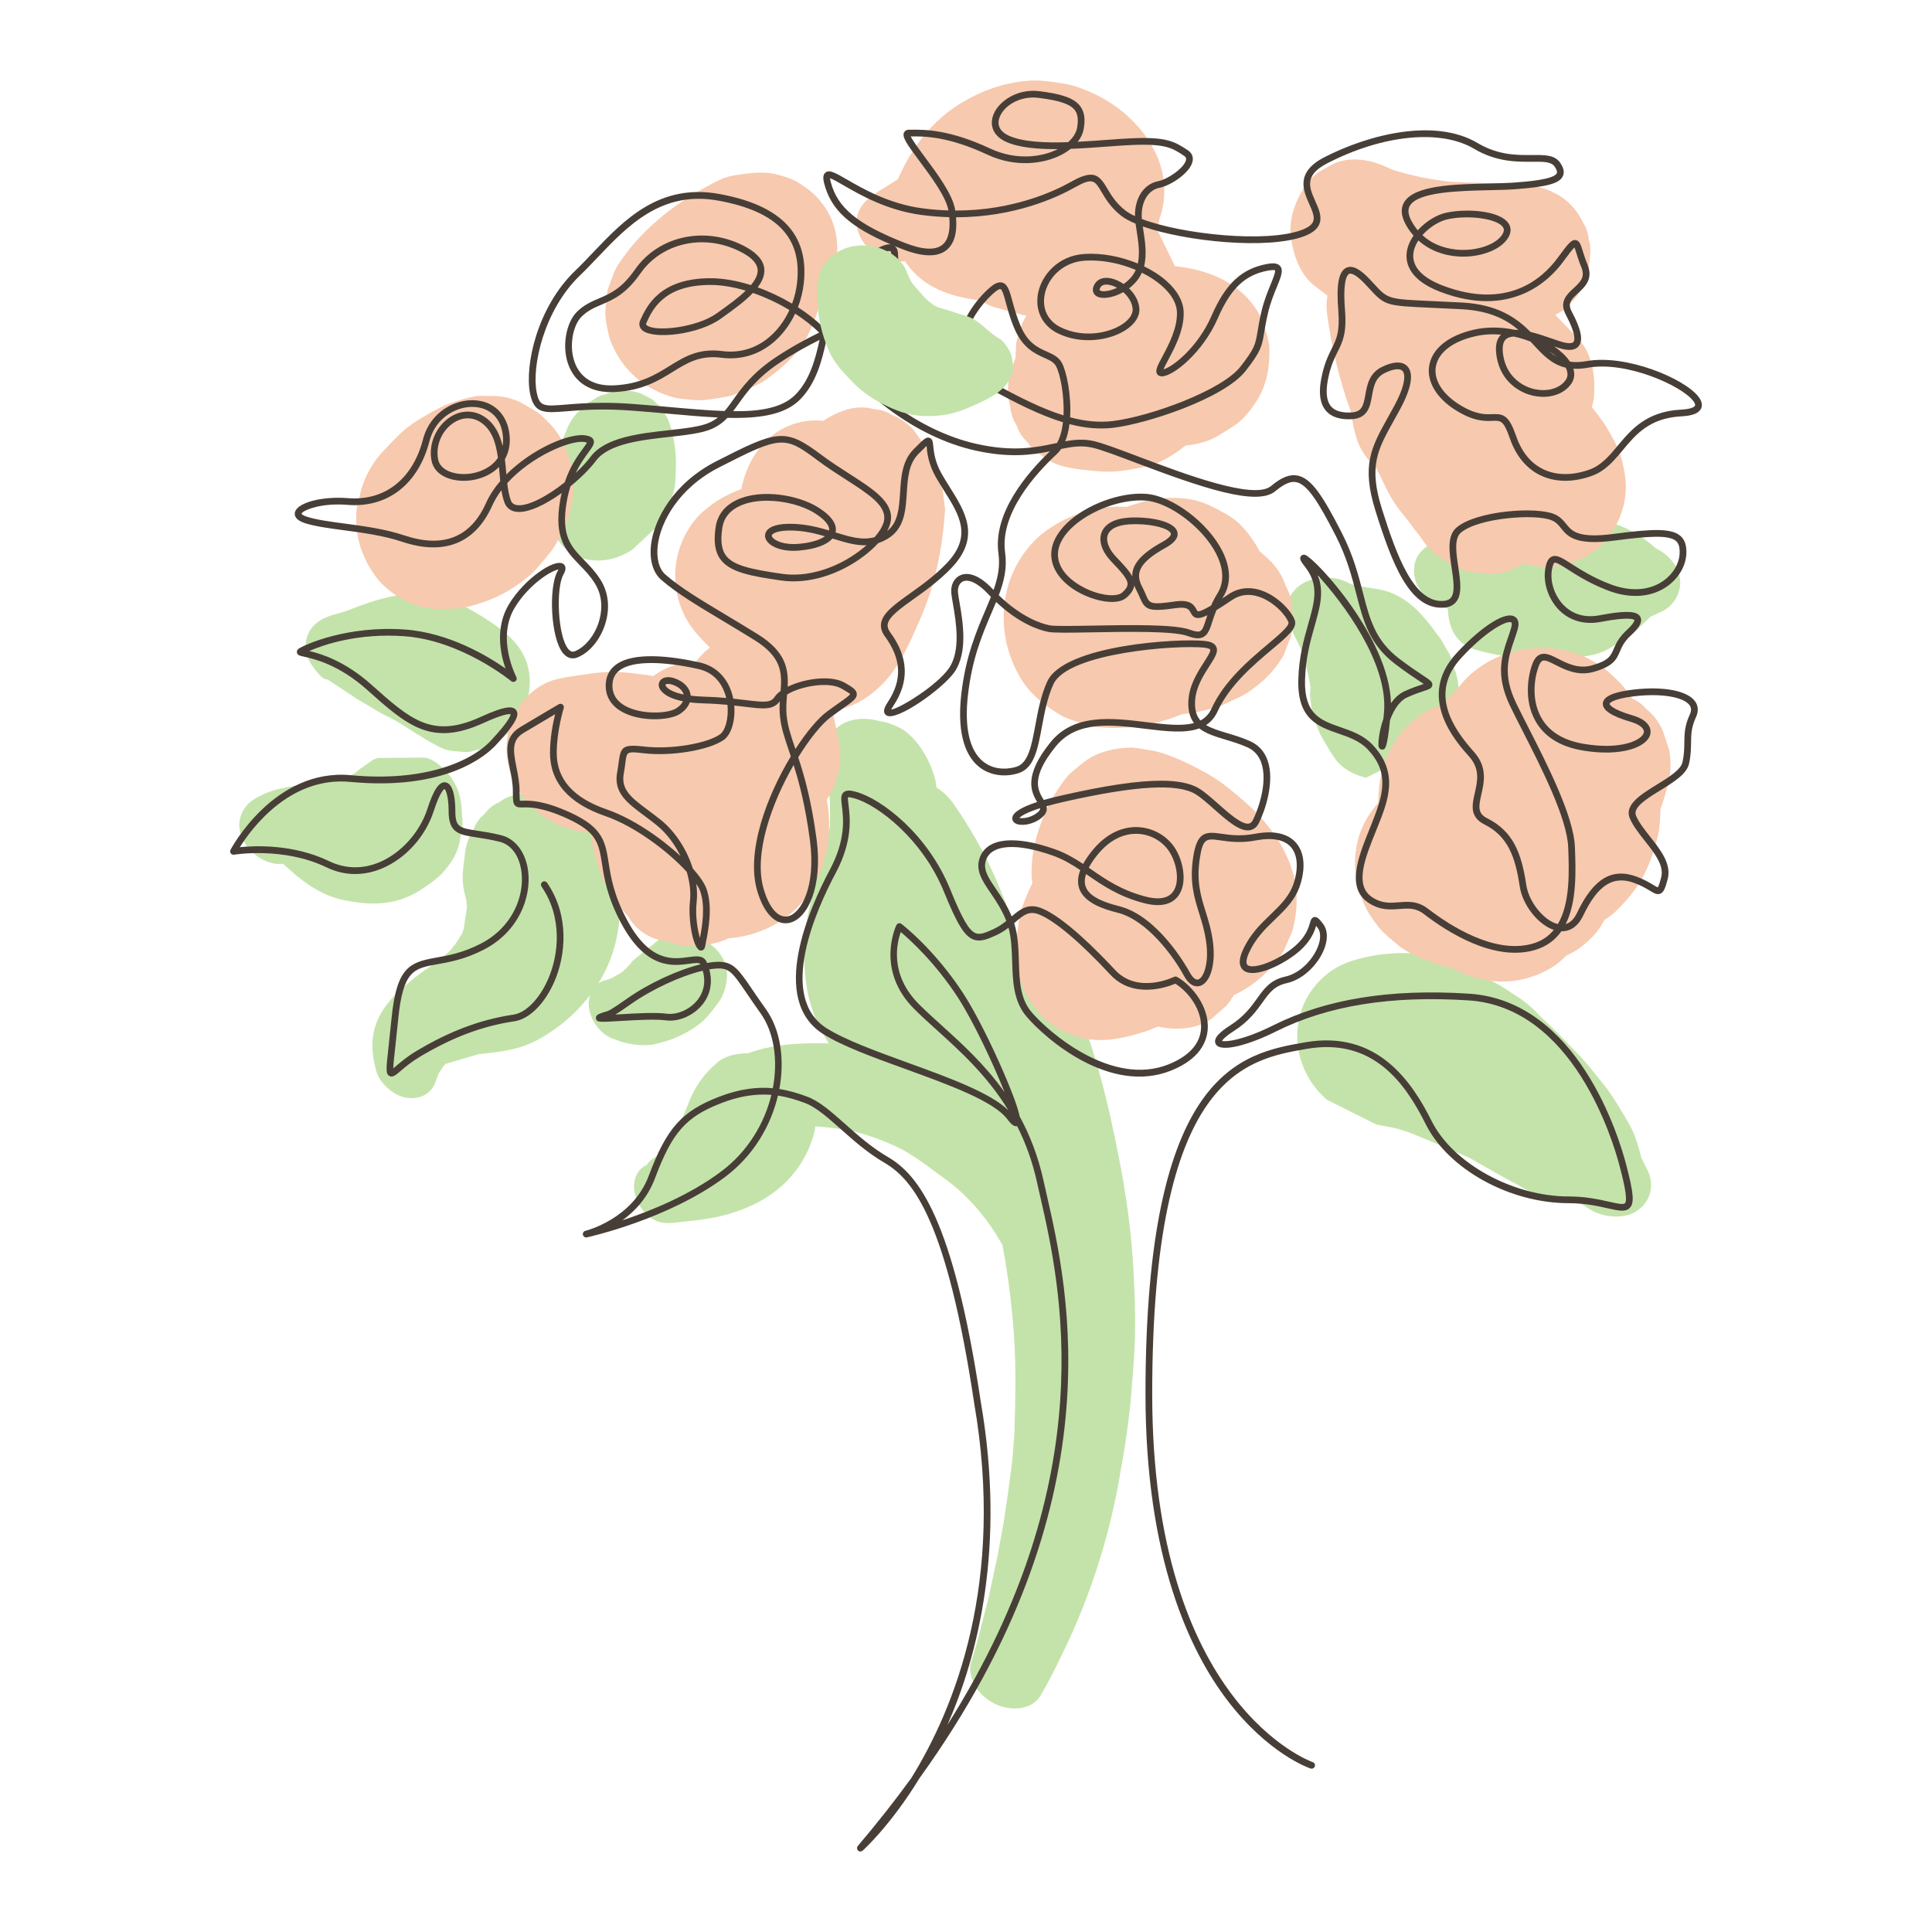 <?xml version="1.0" encoding="utf-8"?>
<!-- Designed by Vexels.com - 2020 All Rights Reserved - https://vexels.com/terms-and-conditions/  -->
<svg version="1.1" id="Capa_1" xmlns="http://www.w3.org/2000/svg" xmlns:xlink="http://www.w3.org/1999/xlink" x="0px" y="0px"
	 viewBox="0 0 1200 1200" enable-background="new 0 0 1200 1200" xml:space="preserve">
<g>
	<g>
		<path fill="#C4E3AA" d="M1019.601,719.417c-1.63-5.896-3.197-11.978-5.743-17.535c-2.845-5.357-5.889-10.596-9.132-15.716
			c-2.441-4.116-5.132-8.067-8.071-11.852c-5.698-6.989-11.169-14.213-17.489-20.668c-7.403-7.561-14.699-15.255-22.493-22.413
			c-5.124-5.634-10.913-10.415-17.436-14.256c-2.232-1.56-4.513-3.044-6.841-4.452c-1.068-0.635-2.147-1.245-3.237-1.843
			c-2.069-1.134-4.157-2.235-6.264-3.297c-4.178-2.106-8.434-4.061-12.767-5.827c-4.061-1.655-8.192-3.142-12.384-4.426
			c-2.621-0.803-5.266-1.512-7.93-2.159c-5.248-1.274-10.55-2.938-15.943-3.02c-11.586-0.176-23.559,1.431-34.53,4.951
			c-17.135,5.499-29.953,20.478-32.941,38.188c-1.407,8.775-0.615,17.348,2.375,25.72c3.195,8.739,8.314,16.157,15.357,22.255
			c10.208,5.112,20.416,10.224,30.624,15.336c3.303,0.708,6.617,1.347,9.938,1.955c1.236,0.279,2.473,0.559,3.709,0.838
			c3.41,1,6.774,2.136,10.067,3.483c11.516,4.714,23.009,9.506,34.372,14.593c9.828,5.567,19.618,11.201,29.515,16.641
			c-1.88-1.252-3.76-2.503-5.64-3.755c7.532,4.939,15.329,9.431,24.065,12.001c7.025,2.067,14.135,2.756,21.324,3.598
			c1.586,0.946,3.149,1.93,4.677,2.97c8.35,5.562,22.561,7.216,30.998,0.639c8.31-6.478,9.92-16.634,4.909-25.804
			C1021.608,723.59,1020.591,721.509,1019.601,719.417z"/>
		<path fill="#C4E3AA" d="M809.748,406.705c1.58,7.225,3.164,13.455,4.234,19.961c-0.057,1.227-0.131,2.454-0.242,3.68
			c-0.05,0.506-0.101,1.012-0.151,1.519c0.545,4.131,1.091,8.263,1.636,12.394c1.629,4.024,3.258,8.049,4.887,12.073
			c1.95,3.337,3.899,6.673,5.849,10.01c1.594,2.444,3.808,5.964,5.9,8.029c4.435,4.38,10.587,7.275,16.59,8.703
			c18.063-9.074,36.125-18.149,54.188-27.223c0.291-0.704,0.581-1.409,0.872-2.113c1.561-3.947,2.088-7.603,2.603-11.868
			c1.044-4.573,0.972-9.144-0.219-13.714c0.009-2.721-0.333-5.375-1.026-7.961c-0.514-2.249-1.867-5.784-2.262-6.991
			c-0.828-3.87-2.351-7.434-4.571-10.693c-1.656-3.36-3.673-6.489-6.049-9.388c-2.968-4.103-5.977-7.997-9.418-11.707
			c-5.976-6.443-13.598-12.042-22.151-14.45c-3.363-0.946-6.831-1.356-10.276-1.923c-3.672-0.605-7.275-1.336-10.873-2.122
			c-0.644-0.339-1.286-0.68-1.929-1.019c-9.273-4.883-24.539-4.269-32.265,3.607c-2.879,2.935-4.963,6.371-6.056,10.349
			c-1.424,5.187,0.527,11.832,3.642,16.246C805.132,397,807.422,401.804,809.748,406.705z"/>
		<path fill="#C4E3AA" d="M1043.537,360.097c-0.494-4.175-2.041-7.918-4.642-11.228c-2.828-3.572-6.306-6.331-10.431-8.279
			c-12.306-11.147-26.607-17.456-42.904-18.923c-1.465-0.136-2.931-0.264-4.398-0.382c-2.594-0.211-5.189-0.392-7.787-0.547
			c-2.17-0.13-4.34-0.19-6.511-0.256c-5.099-0.301-10.169-0.827-15.259-1.234c-7.692-0.615-15.443-0.77-23.143-1.36
			c-5.582-0.31-10.759,0.847-15.532,3.471c-5.098,1.717-9.459,4.646-13.085,8.787c-0.422,0.517-0.82,1.058-1.233,1.585
			c-4.073,2.267-8.033,4.712-12.046,7.21c0.635-0.369,1.269-0.737,1.904-1.107c-2.788,1.768-5.302,3.799-7.313,6.625
			c-3.395,4.767-3.605,11.992-1.616,17.289c2.147,5.717,7.553,11.312,13.049,13.889c2.245,0.847,4.489,1.693,6.733,2.54
			c0.435,14.197,6.662,22.787,18.68,25.77c6.562,1.915,13.388,3.108,20.127,4.2c9.898,1.603,20.914,1.285,30.683,1.36
			c2.187,0.017,4.381,0.063,6.56-0.104c4.504-0.855,9.009-1.71,13.513-2.565c4.572-0.953,8.768-2.697,12.587-5.232
			c3.773-2.244,7.516-4.537,11.229-6.879c4.108-3.56,8.043-7.299,11.865-11.153c0.418-0.284,0.837-0.568,1.255-0.852
			c2.015-0.959,4.044-1.89,6.095-2.776C1039.456,376.545,1044.323,368.314,1043.537,360.097z"/>
		<path fill="#C4E3AA" d="M703.618,782.793c-1.346-19.912-4.025-39.663-7.787-59.242c0.082,0.407,0.164,0.815,0.246,1.223
			c-0.171-0.893-0.346-1.786-0.519-2.678c-0.04-0.205-0.078-0.409-0.119-0.614c-6.822-35.267-14.968-70.271-29.646-103.216
			c-4.905-11.008-14.531-20.844-25.707-25.522c-1.516-0.635-3.137-1.164-4.802-1.635c-0.596-1.836-1.2-3.669-1.82-5.501
			c0.583,1.828,1.166,3.655,1.749,5.483c-0.004-0.001-0.008-0.002-0.013-0.003c-7.671-23.885-16.12-46.972-28.518-68.876
			c-2.276-4.022-4.637-7.999-7.11-11.903c-2.484-3.922-5.051-7.805-7.727-11.601c-2.756-3.91-6.231-7.057-10.202-9.607
			c-0.185-1.523-0.383-3.044-0.648-4.556c-1.697-6.545-4.356-12.668-7.977-18.369c-2.953-4.678-6.586-8.73-10.899-12.158
			c-4.849-3.172-10.154-5.217-15.915-6.133c-14.385-4.1-31.053,0.517-32.72,17.461c-0.942,9.581-0.549,12.899,1.064,18.563
			c0.001,0.011,0.002,0.021,0.003,0.032c-0.424-1.43-0.849-2.859-1.273-4.288c0.539,2.679,1.054,5.364,1.556,8.051
			c0.612,8.481,0.963,16.81,0.633,25.292c-0.629,4.22-1.4,8.402-2.254,12.573c-2.592,9.127-5.326,18.214-7.775,27.381
			c0.913-3.085,1.825-6.169,2.738-9.255c-4.042,13.516-7.764,27.284-8.6,41.444c-0.48,8.126,0.038,16.394,0.996,24.452
			c1.637,13.778,6.627,27.015,14.275,38.517c-5.524-0.227-11.08-0.176-16.812,0.045c-4.078,0.157-8.144,0.485-12.189,1.028
			c-7.174,0.963-13.661,2.292-20.493,4.749c-0.27,0.097-0.565,0.199-0.841,0.297c-6.491,0.008-13.533,1.294-18.615,5.453
			c-8.07,6.604-13.907,14.675-17.799,24.333c-1.057,2.624-2.037,5.282-3.208,7.857c-2.417,5.313-5.863,10.345-8.791,15.325
			c-0.493,0.633-0.991,1.265-1.465,1.897c-2.079,2.774-2.45,5.335-4.897,7.457c-1.468,1.273-3.055,2.418-4.671,3.495
			c-1.412,0.941-2.472,2.168-3.326,3.525c-1.283,0.596-2.468,1.312-3.452,2.243c-6.024,5.697-5.32,14.837-1.728,21.681
			c2.03,3.869,4.899,7.321,8.686,9.608c4.146,2.505,8.273,2.93,13.021,2.408c10.433-1.149,20.726-1.95,30.954-4.55
			c13.329-3.388,26.471-9.35,36.714-18.668c8.827-8.03,15.723-18.797,19.106-30.264c0.613-2.078,1.094-4.235,1.463-6.431
			c7.937,0.565,15.85,1.509,23.64,3.066c10.859,2.768,21.324,6.734,31.278,11.869c6.181,3.644,12.012,7.691,17.78,12.015
			c5.377,4.031,10.888,7.698,15.926,12.186c10.306,9.181,19.064,19.98,25.958,31.932c0.501,0.869,1.016,1.697,1.54,2.505
			c5.187,27.882,8.154,56.147,8.076,84.625c-0.029,10.728-0.286,21.445-0.601,32.165c-0.431,5.569-0.862,11.138-1.294,16.707
			c-1.615,13.125-3.42,26.209-5.471,39.275c-1.722,9.134-3.395,18.086-4.777,27.289c0.364-2.412,0.728-4.823,1.091-7.235
			c-2.22,10.684-4.578,21.331-6.768,32.022c0.437-2.123,0.873-4.245,1.31-6.368c-2.766,11.07-5.741,22.078-8.484,33.155
			c0.451-1.818,0.902-3.636,1.353-5.453c-1.298,4.51-2.569,9.022-3.995,13.493c-1.515,4.748,0.755,11.966,3.499,15.801
			c3.146,4.397,7.126,7.677,12.04,9.938c9.049,4.163,22.295,4.018,27.935-5.778c4.333-7.526,8.361-15.211,12.075-23.062
			c-0.888,1.734-1.777,3.467-2.665,5.201c19.843-38.264,33.281-79.601,40.264-122.11c-0.571,2.922-1.143,5.843-1.714,8.765
			c4.114-20.914,7.292-41.813,8.745-63.089c-0.338,3.349-0.676,6.699-1.014,10.049c1.725-16.93,2.998-33.511,2.793-50.511
			C704.88,806.292,704.41,794.521,703.618,782.793z M514.568,483.978c0.078,0.273,0.158,0.55,0.242,0.834
			c-0.08-0.268-0.159-0.537-0.239-0.805C514.569,483.997,514.569,483.987,514.568,483.978z"/>
		<path fill="#C4E3AA" d="M405.022,648.933c2.489-0.563,4.96-1.196,7.412-1.899c1.034-0.299,2.062-0.613,3.081-0.959
			c1.763-0.598,3.501-1.272,5.207-2.018c3.91-1.708,7.652-3.794,11.168-6.21c2.712-1.864,5.223-3.847,7.373-6.344
			c2.369-2.753,4.62-5.62,6.754-8.56c0.33-0.454,0.649-0.917,0.958-1.386c2.504-3.809,3.596-7.601,4.307-11.956
			c1.58-9.671-3.077-18.619-11.18-23.834c-4.366-2.71-9.11-4.295-14.235-4.755c-5.522-0.486-10.877,0.248-16.065,2.2
			c-5.32,4.285-10.64,8.569-15.96,12.854c0.173-0.22,0.345-0.439,0.519-0.658c-0.217,0.267-0.459,0.524-0.682,0.789
			c-0.276,0.222-0.552,0.445-0.828,0.667c-0.332,0.392-0.629,0.807-0.894,1.245c-0.059,0.089-0.117,0.18-0.175,0.269
			c-1.429,1.56-2.924,3.08-4.405,4.575c-0.541,0.415-1.082,0.831-1.622,1.246c-1.902,1.091-3.803,2.181-5.705,3.271
			c-0.959,0.397-1.929,0.767-2.906,1.118c-0.486,0.115-0.971,0.229-1.457,0.344c-1.522,0.359-2.893,1.056-4.108,1.965
			c6.289-9.953,10.391-21.105,12.265-32.762c1.417-8.814,1.692-17.985,1.216-26.916c-0.104-1.939-0.275-3.876-0.516-5.803
			c-0.144-1.151-0.297-2.312-0.505-3.453c-1.238-4.347-2.475-8.695-3.712-13.042c-3.076-6.621-7.054-12.622-11.932-18.001
			c-4.916-6.09-11.453-11.736-18.649-14.955c-3.732-1.131-7.465-2.262-11.197-3.393c-6.016-1.248-11.849-0.86-17.498,1.163
			c-4.089,0.473-7.744,1.991-10.965,4.554c-3.744,1.58-6.799,4.02-9.165,7.319c-3.093,2.538-5.345,5.679-6.757,9.422
			c-3.241,5.043-5.078,10.617-5.51,16.723c-2.039,13.962-1.479,18.211,0.838,26.628c0.29,1.751,0.462,3.51,0.527,5.279
			c-0.623,4.287-1.296,8.572-1.925,12.849c-0.215,0.752-0.43,1.505-0.645,2.258c-0.222,0.5-0.445,1-0.667,1.5
			c-1.302,2.073-2.648,4.117-3.991,6.163c-0.994,1.243-1.987,2.485-2.981,3.728c-0.849,0.824-1.71,1.635-2.568,2.45
			c-3.355,2.588-6.707,5.181-10.06,7.773c-4.183,2.711-8.173,5.669-11.966,8.881c-10.882,8.825-20.874,18.807-23.357,33.312
			c-1.334,7.797-0.177,14.584,1.715,22.231c2.03,8.205,11.523,16.436,20.022,17.207c8.441,0.765,15.449-3.448,17.533-11.888
			c0.472-1.212,0.964-2.407,1.488-3.586c0.913-1.46,1.853-2.894,2.825-4.305c0.463-0.506,0.941-0.987,1.424-1.46
			c6.746-1.999,13.491-3.997,20.237-5.995c10.833-1.126,21.882-2.204,31.989-6.561c5.008-2.159,9.803-5.048,14.288-8.131
			c8.826-6.069,16.647-13.574,23.189-22.052c-0.933,2.719-1.203,5.697-0.659,8.541c1.594,8.336,7.343,16.141,15.595,18.87
			C389.142,648.567,396.981,649.731,405.022,648.933z"/>
		<path fill="#C4E3AA" d="M239.862,560.696c7.185-0.94,14.296-3.491,20.442-7.366c4.159-2.622,8.354-5.501,12.105-8.745
			c2.731-2.362,5.602-6.038,7.664-8.983c3.27-4.78,5.23-9.995,5.882-15.645c1.346-4.588,1.664-9.267,0.952-14.037
			c-0.178-8.14-1.495-15.249-6.142-22.142c-3.428-5.086-11.612-13.625-18.419-13.22c-9.259,0.073-18.518,0.146-27.777,0.219
			c-0.922,0.359-1.845,0.718-2.767,1.077c-2.842,2.006-5.685,4.011-8.527,6.017c-0.557,0.366-1.066,0.786-1.529,1.261
			c-0.25,0.222-0.499,0.437-0.747,0.657c-1.735,1.109-3.452,2.235-5.18,3.349c-0.054,0.022-0.108,0.045-0.162,0.067
			c-6.307,1.222-12.439,2.165-19.005,2.782c2.8-0.196,5.6-0.393,8.4-0.59c-6.775,0.353-13.074,1.106-19.583,2.312
			c-7.162,1.129-14.603,2.388-21.151,5.311c-4.283,1.911-8.976,4.378-11.865,8.242c-6.214,8.309-4.391,18.386,2.191,25.981
			c4.74,5.469,13.441,10.418,21.217,9.246c10.89,10.295,22.769,19.635,37.919,22.625
			C222.723,560.878,230.826,561.878,239.862,560.696z"/>
		<path fill="#C4E3AA" d="M203.281,421.922c6.516,4.31,13.032,8.62,19.548,12.93c0.697,0.386,1.393,0.772,2.09,1.158
			c5.851,3.268,10.514,6.563,16.227,9.227c2.32,1.083,4.503,2.306,6.686,3.644c4.014,2.46,7.936,5.065,11.953,7.52
			c2.413,1.474,4.792,3.005,7.251,4.403c1.149,0.654,2.314,1.277,3.502,1.859c4.548,2.802,9.421,4.147,14.621,4.034
			c3.394,0.733,6.721,0.503,9.978-0.693c3.426-0.292,6.543-1.431,9.352-3.416c2.114-0.998,4.158-2.119,6.133-3.363
			c10.411-6.315,16.528-18.324,18.055-29.983c1.524-11.633-1.442-21.982-9.353-30.798c-6.89-7.678-17.454-14.185-26.573-19.491
			c-5.278-3.071-11.559-5.242-17.32-7.084c-10.389-3.322-19.693-3.688-30.237-1.775c-10.376,1.883-19.978,5.447-29.735,9.281
			c-2.405,0.777-4.821,1.523-7.238,2.138c-9.114,2.317-17.064,7.458-18.256,17.577c-0.49,4.159,0.273,7.726,2.18,11.446
			C193.377,412.942,200.138,423.021,203.281,421.922z"/>
		<path fill="#C4E3AA" d="M359.633,346.031c5.341,2.002,10.839,2.607,16.494,1.815c6.128-0.881,11.736-3.093,16.826-6.633
			c5.801-5.421,11.603-10.843,17.404-16.264c0.389-0.546,0.777-1.093,1.166-1.639c1.51-2.02,2.531-4.292,3.065-6.816
			c0.815-1.888,1.541-3.809,2.177-5.761c0.563-1.69,1.091-3.392,1.59-5.102c1.366-4.673,1.187-9.535,1.429-14.383
			c0.514-10.265-1.236-20.66-4.625-30.323c-1.346-2.421-2.693-4.843-4.04-7.264c-2.012-1.905-4.024-3.81-6.036-5.714
			c-2.448-1.215-4.896-2.43-7.344-3.644c-4.107-1.484-8.279-1.904-12.514-1.261c-2.998-0.144-5.866,0.405-8.602,1.647
			c-3.081,0.608-5.863,1.877-8.345,3.808c-2.927,1.341-5.403,3.263-7.428,5.767c-3.556,2.978-6.269,6.633-8.14,10.962
			c-2.549,6.163-5.098,12.325-7.648,18.488c-0.198,0.652-0.396,1.305-0.593,1.958c-0.328,1.089-0.708,2.183-0.983,3.286
			c-0.05,0.268-0.099,0.537-0.149,0.805c-0.321,4.397-0.642,8.794-0.962,13.19c-0.286,5.876-0.447,11.991-0.229,17.892
			C342.562,332.122,349.039,341.839,359.633,346.031z"/>
	</g>
	<g>
		<path fill="#F7C9AE" d="M784.228,509.047c-6.276-7.242-13.693-13.491-21.13-19.481c-4.79-3.858-9.923-7.29-15.323-10.234
			c-8.472-4.618-17.466-8.922-26.703-11.852c-3.224-1.023-6.365-1.438-9.754-1.982c-3.049-0.49-6.102-1.191-9.204-1.156
			c-4.836,0.054-10.344,0.836-15.011,2.189c-8.2,2.377-11.815,5.003-17.711,9.928c-2.552,2.131-4.886,3.84-6.909,6.357
			c-2.995,3.725-5.789,7.909-8.289,12.073c-1.791,2.982-3.393,6.11-4.776,9.302c-5.611,12.946-8.932,25.357-8.696,39.582
			c0.028,1.652,0.226,3.294,0.484,4.928c-2.527,4.988-4.619,9.943-6.179,14.47c-2.182,6.334-2.889,13.414-3.586,20.133
			c-0.766,7.378-0.178,13.831,1.27,21.392c1.822,9.511,6.998,18.024,13.354,25.159c2.953,3.315,6.893,6.137,10.556,8.545
			c3.949,2.595,8.854,4.282,13.309,5.674c13.069,4.084,27.092,1.045,39.668-2.847c3.277-1.014,6.501-2.275,9.7-3.605
			c0.062,0.014,0.124,0.035,0.185,0.048c11.23,2.479,23.829,1.726,33.486-5.273c2.863-2.507,5.727-5.015,8.591-7.522
			c1.83-2.141,3.427-4.397,4.808-6.758c0.835-0.404,1.681-0.788,2.5-1.22c11.274-5.953,19.711-13.657,27.01-23.969
			c1.753-2.476,2.776-5.356,3.996-8.115c1.263-2.854,2.642-5.47,3.358-8.47c2.488-10.411,3.013-21.025,0.526-31.524
			C800.559,531.326,793.221,519.423,784.228,509.047z"/>
		<path fill="#F7C9AE" d="M658.271,443.886c3.525,2.163,7.01,3.197,11.017,4.493c4.109,1.329,7.988,2.788,12.273,3.222
			c15.812,1.599,29.482-0.234,44.663-5.055c2.605-0.828,5.184-1.815,7.725-2.925c0.208-0.02,0.419-0.028,0.626-0.05
			c6.396-0.673,12.871-2.066,19.085-3.679c3.684-0.956,7.445-2.732,10.977-4.506c3.959-1.725,8.019-3.563,11.492-6.021
			c9.454-6.691,14.732-12.022,21.005-22.004c1.539-3.987,3.079-7.975,4.619-11.962c1.753-6.394,1.877-12.751,0.374-19.072
			c-0.127-4.448-1.311-8.595-3.552-12.443c-2.172-6.513-5.839-12.149-10.999-16.905c-0.983-0.848-1.966-1.696-2.949-2.544
			c-0.732-0.688-1.48-1.346-2.24-1.983c-2.206-4.237-5.134-8.604-8.058-12.178c-5.942-7.26-10.225-9.735-17.655-13.668
			c-7.23-3.827-12.689-6.116-21.483-7.03c-5.994-0.624-12.201-0.384-18.193,0.391c-3.768,0.487-7.363,1.792-10.98,2.893
			c-2.19,0.667-4.385,1.297-6.543,2.028c-0.905-0.053-1.811-0.131-2.715-0.152c-16.758-0.396-32.445,4.852-46.122,14.3
			c-11.986,8.28-21.393,22.43-24.955,36.484c-4.777,18.849-2.014,37.907,7.678,54.752
			C639.496,430.937,648.072,437.626,658.271,443.886z"/>
		<path fill="#F7C9AE" d="M637.525,196.205c-2.688,4.406-2.623,4.267-4.391,10.067c-2.053,6.734-1.875,5.229-2.204,12.376
			c-0.075,1.641-0.141,2.829-0.181,3.788c-0.088,0.18-0.189,0.349-0.274,0.532c-1.179,3.715-2.357,7.431-3.536,11.147
			c-1.35,6.157-1.177,12.21,0.521,18.159c0.31,4.267,1.612,8.206,3.904,11.818c1.319,3.98,3.501,7.407,6.547,10.28
			c2.192,3.401,5.056,6.081,8.592,8.04c4.452,3.821,9.605,6.351,15.46,7.592c6.52,1.559,13.266,2.073,19.92,2.672
			c3.409,0.306,6.815,0.405,10.233,0.196c6.775-0.414,13.518-1.865,20.148-3.164c5.028-0.985,9.69-3.475,14.097-6.023
			c3.479-2.012,6.798-4.323,9.891-6.901c5.107-0.523,10.147-1.609,15.051-3.485c3.006-1.149,6.343-3.288,9.091-4.972
			c4.244-2.6,9.27-5.698,12.495-9.25c3.129-3.446,6.149-7.513,8.547-11.562c5.779-9.758,7.225-20.32,6.978-31.421
			c-0.073-3.287-0.945-6.032-1.879-9.26c-0.845-2.919-1.555-5.768-2.813-8.521c-2.238-4.897-6.183-10.608-10.26-14.603
			c-11.962-11.722-27.613-16.631-43.711-18.394c-3.64-7.474-7.281-14.949-10.921-22.423c0.571-2.193,0.99-4.434,1.263-6.699
			c4.653-12.685,3.974-27.213-1.721-39.89c-2.971-6.613-7.267-13.002-12.163-18.391c-9.925-10.922-21.542-18.169-35.29-23.298
			c-3.576-1.334-7.251-2.206-11.017-2.803c-7.254-1.149-14.788-2.307-22.171-1.587c-15.554,1.516-28.191,6.162-41.5,14.22
			c-10.129,6.133-19.138,15.045-26.022,24.62c-4.494,6.252-8.354,13.084-11.54,20.091c-0.316,0.695-0.594,1.406-0.882,2.113
			c-1.374,0.868-2.745,1.74-4.123,2.592c-4.55,2.815-9.5,5.741-13.614,9.03c-4.616,3.691-7.875,8.537-8.03,14.651
			c-0.144,5.685,2.862,12.209,6.954,16.08c6.615,6.258,14.869,9.238,23.16,8.678c0.301,0.451,0.581,0.913,0.899,1.356
			c8.629,12.029,20.652,17.935,34.669,21.091c3.687,0.83,7.447,1.419,11.214,1.849c2.434,1.485,4.962,2.84,7.69,3.913
			C623.588,192.457,630.549,194.365,637.525,196.205z"/>
		<path fill="#F7C9AE" d="M848.399,283.531c1.891,2.5,4.005,4.908,6.294,7.152c0.888,1.705,1.779,3.408,2.698,5.097
			c3.281,7.148,6.933,14.519,11.728,20.795c1.677,2.195,3.455,4.36,5.281,6.492c2.661,3.733,5.393,7.416,8.276,10.984
			c3.564,5.745,8.225,10.25,13.982,13.513c4.93,3.984,10.571,6.567,16.924,7.752c4.062,0.364,8.125,0.729,12.187,1.094
			c6.44-0.003,12.353-1.634,17.736-4.892c1.099-0.361,2.143-0.804,3.147-1.305c4.996,1.375,10.072,2.128,15.791,1.863
			c9.778-0.453,18.961-3.646,26.942-9.252c14.958-10.508,23.034-30.861,19.713-48.857c-2.35-12.731-3.622-15.339-10.095-26.644
			c-1.014-1.771-2.078-3.501-3.239-5.181c-2.176-3.149-4.543-6.228-7.042-9.215c0.757-2.558,1.277-5.178,1.446-7.837
			c0.72-11.322-1.223-25.188-9.24-33.849c-2.842-3.071-5.714-6.112-8.597-9.144c-2.08-2.181-4.189-4.326-6.284-6.488
			c0.02-0.012,0.041-0.024,0.062-0.036c-0.5-0.524-0.999-1.048-1.5-1.572c0.5,0.524,1,1.048,1.5,1.572
			c1.599-0.935,3.199-1.869,4.798-2.804c2.469-2.457,4.938-4.915,7.407-7.373c5.822-7.4,8.679-16.441,9.168-25.724
			c0.653-3.713,0.407-7.363-0.738-10.95c-0.258-3.615-1.343-6.959-3.256-10.033c-3.68-7.838-9.198-14.268-17.056-18.369
			c-6.414-3.348-12.918-5.275-20.102-5.607c-2.649-0.122-5.299-0.239-7.949-0.353c-5.612-0.241-11.225-0.475-16.837-0.702
			c-7.033-0.285-14.053-0.415-21.074-0.815c-11.935-1.372-23.692-3.655-35.144-7.27c-1.644-0.684-3.278-1.391-4.899-2.134
			c-9.648-4.42-21.938-6.325-32.051-1.816c-3.147,1.77-6.294,3.54-9.441,5.31c-4.618,3.286-8.141,7.428-10.568,12.425
			c-4.82,8.113-7.764,18.116-6.557,27.689c1.374,10.906,5.545,23.535,14.687,30.433c2.687,2.028,5.338,4.103,7.998,6.165
			c-0.626,3.657-0.755,7.394-0.245,11.232c2.816,20.528,7.578,41.092,14.731,60.649c0.209,1.269,0.432,2.555,0.669,3.874
			C841.252,268.314,842.771,276.092,848.399,283.531z"/>
		<path fill="#F7C9AE" d="M972.332,202.096c0.012,0.013,0.024,0.025,0.037,0.038c-2.086-2.187-4.173-4.374-6.259-6.562l0,0
			C968.185,197.746,970.261,199.919,972.332,202.096z"/>
		<path fill="#F7C9AE" d="M1036.711,465.631c-1.282-3.871-2.564-7.743-3.846-11.614c-2.383-5.508-5.874-10.094-10.473-13.758
			c-2.339-2.81-5.198-4.898-8.543-6.313c-4.975-7.555-9.543-12.314-17.667-19.008c-0.875-0.721-1.764-1.365-2.736-1.953
			c-4.536-2.748-9.728-5.628-14.852-7.216c-16.486-5.108-33.576-4.352-49.354,2.821c-5.914,2.688-11.616,6.435-16.44,10.802
			c-2.263,2.049-4.319,4.407-6.301,6.81c-0.012,0.011-0.025,0.02-0.037,0.03c-3.441,3.063-6.592,7.073-9.301,10.913
			c-0.806,0.275-1.68,0.578-2.741,0.952c-3.349,1.18-5.408,1.673-8.09,3.289c-9.009,5.429-15.423,11.644-20.927,20.658
			c-6.424,10.522-9.23,23.626-9.361,35.816c-0.003,0.299,0.008,0.603,0.008,0.903c-4.243,4.568-7.63,10.009-10.104,15.566
			c-2.347,5.272-3.572,11.087-4.136,16.83c-0.938,9.56,1.097,17.997,4.144,26.965c2.218,6.527,6.141,12.444,10.433,17.81
			c3.209,4.012,7.573,7.388,11.484,10.664c1.18,0.988,2.385,1.922,3.672,2.767c5.159,3.384,11.135,5.987,16.968,8.033
			c0.387,0.136,0.795,0.216,1.187,0.34c3.292,1.272,6.693,2.249,10.107,2.904c0.708,0.136,1.428,0.222,2.146,0.316
			c1.436,0.941,2.829,1.777,3.983,2.337c18.995,9.213,40.47,8.526,58.455-2.722c3.219-2.013,6.094-4.669,8.882-7.323
			c1.929-0.822,3.857-1.795,5.847-3.013c2.883-1.765,7.853-6.072,10.204-8.551c0.462-0.487,0.846-0.872,1.29-1.4
			c2.398-2.858,4.301-5.828,5.908-8.906c1.205-0.771,2.347-1.531,3.324-2.209c1.299-0.901,2.454-1.872,3.59-2.972
			c9.795-9.484,16.502-18.399,21.433-31.317c0.09-0.236,0.151-0.489,0.239-0.727c1.955-4.962,3.522-10.127,4.771-15.582
			c1.217-5.32,1.249-10.928,1.494-16.361c1.535-3.782,2.429-7.331,4.131-12.845C1037.769,482.02,1038.204,473.168,1036.711,465.631z
			"/>
		<path fill="#F7C9AE" d="M580.779,292.176c-0.455-0.627-0.909-1.254-1.363-1.881c-0.747-4.663-2.352-9.106-4.85-13.321
			c-2.313-3.204-4.626-6.408-6.94-9.611c-3.869-4.493-8.521-7.761-13.957-9.804c-3.255-2.088-6.815-3.221-10.678-3.398
			c-5.633-1.525-11.321-1.439-17.063,0.258c-4.871,1.498-10,3.838-14.516,6.981c-6.57-0.666-13.25,0.028-19.642,2.352
			c-17.437,6.34-27.713,22.269-31.283,39.747c-0.017,0.084-0.022,0.18-0.039,0.264c-9.375,3.593-15.857,7.119-23.692,13.925
			c-7.434,6.457-12.947,16.173-15.481,25.635c-3.645,13.608-1.902,28.575,4.918,40.919c3.698,6.692,8.875,12.289,14.304,17.549
			c0.157,0.152,0.321,0.298,0.479,0.449c-3.375,2.488-6.357,5.463-8.76,8.961c-2.836-0.018-5.678,0.207-8.481,0.746
			c-6.879,1.325-12.805,4.15-17.997,7.964c-2.049-0.427-4.142-0.713-6.266-0.897c-5.796-0.939-11.706-1.481-17.51-1.646
			c-6.634-0.189-13.098,0.718-19.627,1.671c-5.376,0.718-10.697,1.477-16.012,2.687c-15.164,3.453-26.573,16.884-30.266,31.529
			c-1.959,8.028-1.9,16.047,0.177,24.057c2.091,8.006,5.948,15.037,11.572,21.092c0.349,0.461,0.71,0.879,1.103,1.302
			c2.303,2.484,6.955,6.363,9.8,8.187c3.782,2.425,8.218,4.562,12.385,6.112c4.433,1.648,9.335,2.193,13.958,2.983
			c0.717,0.122,1.427,0.228,2.14,0.314c0.754,8.791,2.798,17.669,6.107,25.693c4.129,10.011,9.776,19.024,17.012,26.361
			c2.678,4.727,6.653,8.832,12.171,11.76c3.786,2.009,7.591,3.123,11.441,3.515c1.282,0.468,2.59,0.901,3.925,1.296
			c9.693,2.861,19.872,1.926,29.4-1.016c1.885-0.582,3.679-1.322,5.42-2.147c0.603-0.044,1.206-0.065,1.808-0.125
			c19.038-1.891,37.577-11.944,48.196-28.116c11.155-16.988,14.685-37.939,10.844-57.818c0.074-0.116,0.164-0.212,0.237-0.328
			c6.33-10.127,9.787-22.411,7.447-34.384c-1.328-6.795-2.579-13.603-4.173-20.329c16.377-2.597,30.654-13.457,39.804-27.79
			c6.18-9.679,10.863-20.429,15.385-30.921c9.022-20.933,13.301-43.62,14.819-66.293c-0.502-4.128-1.004-8.256-1.505-12.384
			C583.947,300.242,582.363,296.21,580.779,292.176z"/>
		<path fill="#F7C9AE" d="M384.266,221.865c7.799,12.561,20.095,21.194,34.288,25.007c3.676,0.988,9.041,1.206,12.84,1.591
			c0.923,0.094,1.763,0.163,2.679,0.15c5.552-0.082,11.108-1.181,16.557-2.089c4.408-0.734,8.337-2.652,12.443-4.388
			c4.434-1.875,8.664-3.448,12.559-6.236c10.782-7.717,20.773-16.655,26.701-28.844c3.162-6.5,5.356-12.239,6.636-18.504
			c3.557-6.437,5.798-12.859,9.241-21.147c2.162-7.647,2.421-15.358,0.777-23.134c-1.592-7.316-4.802-13.831-9.63-19.545
			c-3.5-4.451-8.046-7.76-12.763-10.838c-4.415-2.881-9.331-4.314-14.463-5.629c-5.802-1.486-12.626-1.131-18.308-0.434
			c-10.139,1.243-13.307,1.988-19.665,5.276c-6.521,3.372-12.94,7.127-19.114,11.131c-5.699,3.696-11.146,7.78-16.292,12.214
			c-5.426,4.674-10.518,9.738-15.215,15.145c-3.37,3.879-6.383,8.112-9.3,12.334c-2.145,3.104-3.082,5.944-4.456,9.665
			c-1.01,2.734-2.043,5.053-2.657,7.782c-0.19,2.034-0.381,4.067-0.571,6.101c-0.338,2.378-0.541,4.765-0.61,7.161
			c0.138,3.917,1.231,9.65,2.179,13.461C379.328,212.953,381.624,217.609,384.266,221.865z M434.515,152.741
			c-0.608,0.152-1.279,0.319-1.688,0.418c0.698-0.175,1.239-0.311,1.674-0.419C434.506,152.74,434.511,152.74,434.515,152.741z
			 M416.811,134.306c0.248-0.306,0.789-0.876,1.773-1.849C417.965,133.068,417.385,133.686,416.811,134.306z"/>
		<path fill="#F7C9AE" d="M340.871,344.183c1.763-2.096,3.36-4.298,4.672-6.707c2.451-4.497,4.837-9.226,6.807-13.955
			c0.424-1.017,0.714-2.045,0.979-3.111c1.079-4.334,2.53-9.774,2.742-14.645c0.425-9.797-0.733-18.445-4.724-27.519
			c-4.169-9.479-8.772-14.589-16.367-21.28c-0.295-0.257-0.589-0.513-0.884-0.77c-3.61-2.113-7.221-4.226-10.831-6.339
			c-3.971-1.901-8.414-3.171-12.748-3.7c-2.419-0.295-5.066-0.156-7.398-0.185c-2.321-0.029-5.013-0.321-7.431,0.094
			c-5.225,0.895-10.371,2.502-15.407,4.192c-2.97,0.996-5.836,2.27-8.591,3.76c-6.005,3.248-12.171,6.645-17.684,10.752
			c-5.457,4.066-9.992,9.209-14.697,14.083c-1.567,1.623-3.081,3.259-4.478,5.03c-0.409,0.519-0.81,1.045-1.201,1.578
			c-0.313,0.427-0.619,0.858-0.919,1.293c-4.791,6.813-7.971,14.32-9.539,22.521c-1.622,4.768-2.195,9.583-1.831,14.441
			c-0.015,3.669,0.398,7.311,1.171,10.878c0.169,0.811,0.353,1.619,0.577,2.419c2.059,7.78,5.813,15.141,10.611,21.558
			c4.955,6.626,13.463,12.746,21.022,15.887c8.251,3.429,13.484,3.843,21.683,3.734c5.427-0.072,10.393-0.281,15.62-1.669
			c14.056-3.731,24.43-8.927,35.828-18.145C332.803,354.374,336.878,348.93,340.871,344.183z"/>
	</g>
	<path fill="#473F37" d="M1054.964,246.414c-8.862-11.44-44.985-26.513-69.455-22.128c-4.009,0.723-7.411,0.783-10.394,0.326
		c-0.103-0.158-0.209-0.318-0.319-0.476c-2.078-3.015-5.342-6.109-9.46-8.955c0.729,0.25,1.444,0.492,2.142,0.726
		c6.46,2.153,10.712,1.884,13-0.829c3.035-3.594,1.672-10.473-4.289-21.647c-2.622-4.918-0.442-7.264,3.971-11.318
		c4.264-3.918,9.57-8.792,5.874-17.767c-1.377-3.347-2.255-6.18-2.962-8.455c-1.233-3.977-1.978-6.378-4.301-6.77
		c-2.791-0.476-4.973,2.474-11.427,11.231c-9.484,12.876-31.354,32.209-71.194,17.027c-12.612-4.804-18.948-11.549-18.324-19.504
		c0.227-2.906,1.387-5.818,3.146-8.531c6.589,5.889,15.275,9.412,25.088,9.98c12.658,0.731,25.042-3.665,30.073-10.709
		c3.144-4.402,2.212-7.762,0.875-9.804c-5.289-8.094-25.982-9.388-38.484-6.759c-6.178,1.302-12.986,5.481-17.922,10.989
		c-1.358-1.618-2.626-3.45-3.768-5.519c-2.22-4.024-2.604-7.188-1.176-9.671c5.026-8.735,30.834-9.309,49.678-9.73
		c5.718-0.128,11.117-0.247,15.46-0.568c20.181-1.495,27.726-3.548,29.899-8.126c1.138-2.401,0.571-5.168-1.735-8.458
		c-3.363-4.807-9.509-4.747-17.28-4.679c-9.361,0.076-21.021,0.193-33.923-7.452c-26.755-15.853-67.979-5.163-95.153,8.809
		c-18.201,9.361-13.118,20.763-9.405,29.09c1.842,4.132,3.582,8.037,2.393,10.897c-0.836,2.009-3.114,3.695-6.964,5.155
		c-21.814,8.276-74.45,2.754-99.433-6.77c-0.74-10.081,3.608-17.911,11-19.39c7.112-1.422,19.152-9.371,20.56-16.486
		c0.545-2.757-0.506-5.176-2.959-6.81c-8.489-5.658-13.523-8.355-34.951-7.444c-4.569,0.19-9.932,0.585-15.61,1.003
		c-5.684,0.419-11.744,0.865-17.827,1.172c1.894-2.42,3.144-5.021,3.644-7.686c1.174-6.269,0.54-10.81-2.001-14.29
		c-4.177-5.723-13.221-7.92-25.514-9.456c-14.174-1.77-26.419,6.832-28.986,15.975c-1.831,6.525,1.291,12.319,8.356,15.497
		c7.952,3.581,19.617,4.586,32.108,4.513c-9.555,4.861-25.537,7.311-41.898-0.326c-25.46-11.884-40.811-11.821-49.07-11.731
		l-1.484,0.005c-1.972,0-2.776,1.174-3.03,1.677c-1.419,2.825,1.699,7.21,9.522,17.74c7.403,9.967,16.605,22.353,18.027,30.716
		c-5.228-0.16-10.655-0.585-16.259-1.332c-20.632-2.751-36.98-12.207-46.747-17.857c-7.216-4.176-10.831-6.261-13.307-4.385
		c-1.945,1.484-1.487,4.423-0.782,7.101c4.221,16.04,15.637,26.6,41.284,37.578c-9.212-1.229-30.5,19.518-36.697,31.918
		c-2.649,5.299-4.243,11.889-5.747,18.955c-4.448-4.233-9.619-8.235-15.229-11.845c1.822-4.712,3.064-9.709,3.632-14.817
		c3.362-30.27-13.731-48.426-52.255-55.5c-37.514-6.897-59.455,16.16-78.809,36.504c-3.733,3.923-7.259,7.629-10.826,11.052
		c-23.745,22.797-31.575,59.029-28.097,76.421c2.523,12.612,8.871,12.09,22.765,10.948c9.17-0.75,21.724-1.783,40.33-0.405
		c7.989,0.593,15.707,1.283,23.1,1.944c10.871,0.973,21.077,1.887,30.444,2.327c-1.593,1.248-3.373,2.344-5.455,3.268
		c-5.512,2.45-14.952,3.504-24.944,4.622c-18.563,2.074-39.604,4.426-48.611,16.435c-2.454,3.271-5.651,6.721-9.25,10.07
		c2.707-5.679,5.678-9.73,7.853-12.699c2.547-3.472,4.085-5.568,3.163-7.792c-0.788-1.906-3.021-2.488-5.1-2.808
		c-9.904-1.52-33.139,8.336-49.019,24.286c-0.039-0.44-0.077-0.886-0.117-1.332c-0.234-2.654-0.474-5.38-0.81-8.105
		c2.289-4.018,3.453-8.936,2.925-14.749c-1.138-12.52-9.176-20.891-20.975-21.848c-12.622-1.071-28.39,7.104-32.796,24.178
		c-6.382,24.73-23.782,38.416-46.596,36.578c-16.393-1.308-31.815,2.863-32.988,8.928c-0.387,2.001,0.421,4.785,6.476,6.677
		c6.359,1.987,14.835,3.113,23.808,4.306c11.555,1.536,24.652,3.276,36.469,7.215c26.036,8.67,45.321,0.924,55.784-22.416
		c1.516-3.382,3.469-6.598,5.739-9.63c0.449,2.776,1.048,5.38,1.932,7.735c1.195,3.186,3.672,5.136,7.162,5.636
		c7.22,1.028,18.162-4.312,28.32-11.625c-0.368,1.563-0.701,3.195-0.994,4.902c-3.976,23.196,3.79,31.195,12.013,39.664
		c3.261,3.358,6.634,6.829,9.567,11.476c5.912,9.361,4.035,19.273,2.39,24.346c-2.704,8.344-8.476,15.345-14.704,17.838
		c-1.097,0.44-2.441,0.625-4.085-1.281c-6.681-7.748-7.823-38.179-3.093-46.289c2.576-4.415,0.639-6.212-0.314-6.781
		c-5.387-3.208-23.923,9.426-33.431,25.045c-8.832,14.507-5.437,30.847-2.242,40.039c-10.955-7.664-34.998-22.182-62.346-24.183
		c-35.899-2.629-62.34,9.399-66.061,11.875c-1.304,0.87-1.189,2.083-1.124,2.433c0.311,1.653,1.691,1.957,4.441,2.564
		c5.851,1.291,21.388,4.722,39.027,20.472c24.856,22.193,39.852,35.591,72.33,20.741c12.652-5.783,16.125-5.685,16.936-5.486
		c-0.058,0.935-1.232,4.565-12.236,16.356c-12.327,13.205-41.654,25.803-86.975,21.519c-47.828-4.472-74.518,45.849-74.783,46.357
		c-0.364,0.704-0.299,1.552,0.169,2.191c0.466,0.639,1.264,0.954,2.038,0.826c0.306-0.049,30.735-5.041,57.28,7.803
		c11.164,5.402,23.247,5.606,34.942,0.601c14.586-6.248,26.777-19.868,31.816-35.547c4.079-12.688,6.65-13.626,6.626-13.681
		c0.82,0.432,2.605,4.529,2.605,13.931c0,13.518,6.596,14.518,17.522,16.174c3.855,0.585,8.654,1.313,14.215,2.702
		c7.309,1.827,12.376,8.945,13.553,19.039c1.706,14.619-5.437,33.951-25.241,44.196c-11.114,5.75-20.272,7.373-27.632,8.678
		c-16.595,2.944-24.713,5.783-27.887,37.913c-0.684,6.93-1.306,12.569-1.808,17.112c-1.612,14.608-1.902,17.239,0.523,18.528
		c2.027,1.066,3.827-0.459,7.099-3.243c2.69-2.292,6.377-5.429,11.53-8.521c20.373-12.226,39.106-19.279,58.953-22.196
		c9.274-1.365,18.77-10.753,24.783-24.498c7.1-16.234,9.661-40.92-4.441-61.533c-0.651-0.949-1.949-1.194-2.902-0.544
		c-0.952,0.652-1.196,1.952-0.545,2.904c13.14,19.202,10.715,42.293,4.063,57.498c-5.359,12.251-13.823,20.902-21.565,22.041
		c-20.411,3.001-39.632,10.228-60.493,22.745c-5.451,3.271-9.446,6.672-12.09,8.923c-0.672,0.574-1.389,1.183-2,1.672
		c0.039-2.469,0.568-7.256,1.237-13.316c0.502-4.557,1.127-10.212,1.813-17.163c3.003-30.404,9.726-31.597,24.46-34.21
		c7.637-1.354,17.142-3.04,28.821-9.081c21.573-11.158,29.342-32.342,27.469-48.388c-1.366-11.712-7.761-20.374-16.688-22.606
		c-5.753-1.438-10.659-2.183-14.601-2.781c-11.014-1.669-13.973-2.118-13.973-12.044c0-6.381-0.788-17.212-6.071-18.041
		c-3.933-0.633-7.441,4.475-11.31,16.514c-4.61,14.341-16.183,27.291-29.485,32.986c-10.553,4.516-21.437,4.336-31.48-0.519
		c-22.03-10.66-45.91-9.692-55.501-8.714c6.942-11.114,30.897-44.141,68.588-40.547c58.937,5.568,84.109-16.07,90.42-22.829
		c13.242-14.189,14.629-18.939,12.637-21.701c-1.928-2.675-6.426-2.993-22.128,4.187c-29.985,13.705-43.422,1.713-67.812-20.062
		c-16.471-14.706-31.237-19.153-38.586-20.904c8.662-3.771,30.1-11.288,59.217-9.159c35.252,2.58,65.925,27.655,66.231,27.91
		c0.769,0.633,1.88,0.636,2.652,0.005c0.772-0.631,0.991-1.718,0.522-2.599c-0.128-0.239-12.581-24.053-0.946-43.168
		c8.833-14.51,22.957-23.096,27.103-23.593c-0.106,0.264-0.273,0.612-0.533,1.055c-5.633,9.66-4.466,41.839,3.537,51.12
		c2.459,2.852,5.583,3.719,8.799,2.431c7.445-2.98,14.007-10.807,17.127-20.426c3.228-9.964,2.224-19.86-2.832-27.864
		c-3.166-5.013-6.692-8.646-10.103-12.155c-8.107-8.349-14.51-14.945-10.893-36.048c0.618-3.605,1.43-6.862,2.364-9.806
		c6.435-5.223,12.161-10.951,15.875-15.902c7.924-10.565,28.011-12.811,45.733-14.79c10.323-1.155,20.075-2.246,26.177-4.956
		c4.052-1.803,7.096-4.146,9.721-6.87c19.887,0.468,35.511-1.8,45.013-11.302c9.93-9.932,13.628-23.887,16.414-36.874
		c2.001,2.36,3.731,4.763,5.141,7.18c13.607,23.327,48.858,52.738,87.387,61.302c21.254,4.717,35.209,2.757,46.324,0.495
		c-14.11,13.42-35.437,38.285-31.975,63.387c1.112,8.061-0.355,15.181-3.035,22.729c-0.158-0.163-0.314-0.329-0.47-0.495
		c-10.225-10.867-17.084-10.059-20.265-8.608c-3.846,1.751-6.008,6.12-5.507,11.13c0.173,1.732,0.564,3.997,1.017,6.617
		c1.877,10.864,5.019,29.05-2.435,39.889c-7.274,10.581-30.128,24.855-35.905,25.771c0.203-0.462,0.565-1.155,1.223-2.142
		c10.19-15.282,9.592-30.281-1.827-45.854c-1.306-1.781-1.818-3.428-1.561-5.032c0.748-4.663,7.909-9.779,16.201-15.703
		c7.376-5.272,15.737-11.245,23.323-19.162c18.472-19.276,8.599-35.006-0.949-50.218c-1.662-2.651-3.382-5.389-4.953-8.14
		c-4.342-7.596-4.955-13.73-5.322-17.394c-0.26-2.599-0.447-4.478-2.273-5.128c-2.119-0.775-3.46,0.574-9.887,7.003
		c-7.21,7.207-7.85,17.253-8.469,26.964c-0.608,9.513-1.183,18.539-8.016,23.862c1.255-2.292,2.04-4.491,2.293-6.52
		c1.442-11.536-10.604-19.268-25.856-29.061c-5.731-3.678-11.657-7.482-17.537-11.892c-22.321-16.745-27.236-15.173-65.18,4.244
		c-26.837,13.73-38.511,36.363-40.353,51.572c-1.153,9.507,1.119,17.503,6.233,21.935c9.679,8.39,22.082,15.82,37.784,25.23
		c6.172,3.697,12.87,7.713,20.136,12.223c17.012,10.557,17.182,20.412,16.301,31.611c-1.551,1.128-2.795,2.338-3.634,3.594
		c-2.531,3.801-6.271,3.534-17.703,2.137c-2.363-0.288-5.049-0.617-8.077-0.933c-2.399-11.886-9.979-20.078-20.813-22.487
		c-17.998-3.999-41.741-6.925-52.643,1.819c-3.833,3.075-5.777,7.33-5.777,12.639c0,6.854,3.442,12.422,9.953,16.108
		c11.5,6.511,29.357,5.503,35.783,1.648c3.241-1.944,5.485-4.557,6.48-7.414c2.456,0.31,5.227,0.525,8.352,0.614
		c5.673,0.16,10.671,0.508,15.04,0.911c0.937,8.501-1.438,16.108-4.646,18.354c-8.249,5.775-30.401,9.401-46.469,7.618
		c-13.308-1.479-15.15-0.443-16.364,9.233c-0.226,1.794-0.507,4.029-0.998,6.647c-2.38,12.696,6.052,18.982,16.728,26.937
		c2.562,1.911,5.213,3.885,7.955,6.114c5.92,4.809,10.995,11.59,14.643,19.004c-12.539-11.595-30.091-23.509-45.463-28.808
		c-21.137-7.289-31.411-18.83-31.411-35.278c0-13.692,4.296-27.622,4.339-27.761c0.257-0.824-0.018-1.718-0.692-2.257
		c-0.673-0.536-1.611-0.606-2.353-0.169c0,0-10.653,6.212-23.97,14.203c-10.354,6.212-8.44,15.75-6.415,25.847
		c0.911,4.54,1.853,9.233,1.853,14.083c0,5.437,0,7.474,1.442,8.877c1.211,1.18,2.798,1.131,4.804,1.082
		c3.842-0.101,11.82-0.321,27.788,7.017c18.228,8.376,19.333,15.388,21.337,28.114c1.478,9.38,3.317,21.054,12.294,37.513
		c15.346,28.136,31.999,25.836,41.95,24.46c3.93-0.541,6.186-0.791,6.768,0.245c0.022,0.046,0.043,0.095,0.064,0.141
		c-13.886,3.404-32.156,11.816-45.492,21.231c-10.526,7.428-11.65,7.727-13.511,8.216c-0.873,0.231-1.957,0.517-3.847,1.327
		c-1.996,0.856-2.168,2.074-1.963,2.947c0.548,2.311,1.933,2.229,15.209,1.435c9.056-0.538,21.462-1.275,28.102-0.394
		c8.344,1.136,17.984-3.265,23.445-10.647c4.47-6.044,5.704-13.33,3.6-21.008c0.64-0.106,1.264-0.198,1.872-0.275
		c10.224-1.27,11.73,0.935,21.527,15.342c2.319,3.409,5.061,7.444,8.447,12.183c8.31,11.633,10.99,28.892,7.627,46.555
		c-9.495-0.856-20.328,0.291-33.287,5.274c-23.268,8.95-32.679,19.51-43.78,49.114c-10.112,26.964-39.036,34.112-39.326,34.183
		c-1.113,0.264-1.808,1.376-1.556,2.49c0.251,1.117,1.35,1.832,2.474,1.582c0.502-0.109,50.529-11.046,85.965-37.627
		c17.548-13.159,28.292-31.777,32.69-50.408c6.065,0.903,11.57,2.621,16.769,4.57c6.934,2.602,14.011,8.896,22.205,16.182
		c7.793,6.93,16.626,14.784,27.145,20.921c18.078,10.546,38.84,36.529,55.763,149.34c19.254,111.25-11.941,189.172-39.114,232.949
		c-10.014,13.787-21.029,27.81-33.152,42.08c-0.708,0.835-0.653,2.074,0.129,2.841c0.405,0.397,0.934,0.598,1.463,0.598
		c0.492,0,0.986-0.174,1.381-0.522c0.211-0.185,17.188-15.344,35.284-44.924c122.836-170.666,92.608-303.133,79.084-362.374
		c-0.701-3.075-1.359-5.954-1.951-8.64c-3.398-15.448-8.606-28.642-14.88-40.139c-0.885-4.5-3.665-12.838-10.557-28.674
		c-6.43-14.776-16.25-35.088-24.524-47.776c-17.732-27.187-37.494-42.456-38.326-43.092c-0.493-0.375-1.13-0.525-1.739-0.375
		c-0.606,0.139-1.119,0.544-1.397,1.101c-0.136,0.272-13.399,27.647,11.035,52.08c4.278,4.279,9.071,8.613,14.146,13.202
		c14.518,13.131,31.279,28.291,44.315,49.723c-11.28-10.943-37.248-20.371-62.427-29.515c-18.96-6.884-38.565-14.001-50.216-21.282
		c-31.17-19.482-6.562-74.039,5.466-96.591c10.655-19.974,8.905-34.348,7.966-42.07c-0.241-1.971-0.54-4.426-0.371-4.864
		c0.125-0.057,0.908-0.283,4.181,0.652c14.519,4.149,42.169,25.426,55.405,57.914c8.257,20.263,12.669,27.47,18.161,29.656
		c4.282,1.702,8.587,0.03,14.204-2.526c3.027-1.376,5.548-3.037,7.77-4.736c1.804,6.693,2.035,14.004,2.258,21.108
		c0.378,12.014,0.769,24.439,8.801,33.93c12.249,14.477,52.281,48.747,89.884,33.701c17.853-7.139,22.243-17.9,22.783-25.67
		c0.939-13.518-9.075-26.823-18.974-32.481c-0.608-0.345-1.346-0.367-1.97-0.054c-0.222,0.111-22.417,10.954-36.563-4.285
		c-11.082-11.932-31.753-32.785-45.695-38.361c-8.353-3.341-13.363,0.647-18.551,5.07c-2.844-6.838-6.479-12.191-9.719-16.965
		c-4.913-7.234-8.463-12.46-6.045-18.506c3.703-9.257,19.075-10.135,41.125-2.354c6.524,2.303,11.92,5.524,17.239,9.075
		c-1.619,4.255-1.824,8.064-0.639,11.497c3.053,8.844,15.043,12.775,23.796,14.964c18.168,4.543,34.476,26.769,41.25,39.185
		c3.828,7.017,7.985,6.938,10.116,6.25c6.193-1.971,9.551-13.083,7.981-26.418c-0.907-7.71-2.814-13.838-4.659-19.762
		c-2.972-9.548-5.779-18.566-3.628-32.902c1.929-12.854,4.258-12.512,12.943-11.261c5.283,0.761,12.521,1.816,22.045-0.008
		c9.968-1.892,17.401-0.503,21.497,4.04c4.119,4.567,4.895,12.476,2.13,21.693c-2.596,8.656-8.492,14.333-14.734,20.347
		c-6.22,5.989-12.652,12.185-17.097,21.965c-3.491,7.68-1.629,11.22,0.549,12.841c6.85,5.081,25.099-3.817,34.656-12.18
		c7.198-6.297,9.289-12.305,10.255-15.608c0.371,0.449,0.722,0.886,0.933,1.15c1.922,2.403,2.096,6.422,0.474,11.024
		c-2.804,7.96-10.776,17.158-20.585,19.338c-9.229,2.053-13.049,7.384-17.472,13.558c-3.776,5.272-8.056,11.247-16.901,16.875
		c-4.819,3.067-10.967,7.599-8.743,11.525c3.129,5.53,21.188,0.215,37.408-7.895c32.194-16.098,71.299-22.402,119.56-19.298
		c64.872,4.187,89.608,86.624,93.908,103.108c1.75,6.707,5.391,20.665,3.249,22.878c-1.022,1.066-5.302,0.092-9.828-0.93
		c-6.113-1.384-14.484-3.276-25.106-3.276c-34.589,0-71.95-20.532-85.055-46.743c-12.377-24.754-33.983-56.748-78.506-49.021
		c-39.543,6.878-99.298,17.269-99.298,218.48c0,102.3,27.727,160.016,50.987,190.417c25.377,33.166,50.499,41.825,51.555,42.178
		c1.09,0.348,2.277-0.228,2.641-1.321c0.364-1.096-0.226-2.276-1.32-2.643c-0.998-0.332-99.688-35.46-99.688-228.632
		c0-197.698,57.674-207.727,95.837-214.364c41.319-7.191,61.28,21.222,74.055,46.77c13.982,27.965,52.155,49.054,88.791,49.054
		c10.156,0,18.264,1.832,24.184,3.173c6.68,1.512,11.092,2.504,13.751-0.239c2.927-3.026,2.432-9.045-2.21-26.837
		c-4.426-16.97-29.941-101.849-97.679-106.218c-49.015-3.167-88.822,3.29-121.697,19.727c-17.961,8.98-29.164,10.432-31.672,9.597
		c0.397-0.72,1.857-2.621,7.118-5.968c9.526-6.063,14.254-12.664,18.054-17.965c4.245-5.927,7.312-10.209,14.982-11.913
		c11.295-2.509,20.431-12.982,23.619-22.03c2.141-6.079,1.732-11.413-1.154-15.021c-2.261-2.825-3.502-4.361-5.39-4.007
		c-1.683,0.34-2.137,1.933-2.617,3.621c-0.831,2.92-2.376,8.349-9.191,14.311c-10.572,9.249-25.775,14.678-29.414,11.971
		c-1.315-0.976-1.037-3.806,0.76-7.759c4.116-9.056,10.255-14.969,16.193-20.687c6.647-6.403,12.926-12.449,15.837-22.152
		c3.242-10.807,2.167-19.931-3.027-25.689c-3.574-3.961-10.871-8.11-25.379-5.345c-8.844,1.677-15.399,0.737-20.668-0.027
		c-9.938-1.435-15.239-1.433-17.669,14.776c-2.292,15.282,0.653,24.743,3.771,34.762c1.788,5.745,3.638,11.685,4.5,19.012
		c1.503,12.783-1.997,20.961-5.102,21.951c-2.178,0.701-4.357-2.754-5.185-4.274c-1.956-3.586-19.807-35.21-43.902-41.235
		c-12.412-3.102-19.041-7.003-20.861-12.278c-0.764-2.21-0.669-4.782,0.277-7.697c0.36,0.25,0.722,0.497,1.085,0.748
		c9.452,6.509,19.227,13.237,35.023,17.359c12.914,3.368,18.926-1.014,21.697-5.283c5.48-8.444,2.202-23.196-4.165-31.157
		c-5.435-6.794-13.88-10.837-22.625-10.837c-0.064,0-0.129,0.003-0.193,0.003c-7.173,0.049-17.814,2.792-27.766,15.589
		c-1.994,2.564-3.615,4.997-4.864,7.305c-5.372-3.562-10.879-6.794-17.627-9.176c-24.774-8.743-41.688-7.017-46.391,4.741
		c-3.242,8.104,1.257,14.73,6.468,22.402c3.318,4.888,7.066,10.405,9.809,17.443c-2.315,1.86-4.935,3.708-8.107,5.152
		c-5.511,2.507-8.398,3.461-10.931,2.444c-4.137-1.645-8.281-8.801-15.838-27.35c-13.912-34.147-42.365-55.848-58.125-60.35
		c-3.511-1.006-6.214-1.365-7.979,0.141c-1.964,1.68-1.63,4.429-1.124,8.588c0.946,7.773,2.53,20.785-7.504,39.601
		c-12.58,23.585-38.151,80.749-3.995,102.094c12.025,7.517,30.958,14.39,51.005,21.668c26.827,9.741,54.568,19.811,63.159,31.048
		c1.58,2.064,3.892,5.068,6.166,4.383c5.172,10.228,9.465,21.777,12.376,35.006c0.593,2.694,1.253,5.587,1.958,8.673
		c12.57,55.062,39.714,173.988-57.647,328.262c19.004-43.01,36.311-110.688,20.766-200.506
		c-17.177-114.51-38.847-141.238-57.78-152.279c-10.16-5.93-18.827-13.637-26.475-20.437c-8.506-7.563-15.852-14.097-23.514-16.97
		c-5.393-2.023-11.092-3.809-17.366-4.774c3.489-18.737,0.576-37.083-8.277-49.475c-3.364-4.712-6.089-8.716-8.393-12.104
		c-9.785-14.39-12.747-18.729-25.498-17.139c-0.881,0.111-1.796,0.25-2.739,0.421c-0.158-0.378-0.324-0.756-0.498-1.136
		c-2.077-3.736-6.445-3.137-11.063-2.496c-9.456,1.305-23.748,3.281-37.714-22.326c-8.631-15.823-10.406-27.1-11.833-36.162
		c-2.083-13.218-3.457-21.948-23.72-31.26c-16.848-7.743-25.487-7.517-29.644-7.395c-0.646,0.022-1.361,0.041-1.755,0
		c-0.203-0.837-0.203-3.151-0.203-5.785c0-5.263-1.028-10.386-1.934-14.904c-2.146-10.695-2.996-16.965,4.468-21.443
		c8.094-4.858,15.202-9.056,19.523-11.598c-1.336,5.465-3.171,14.673-3.171,23.998c0,18.196,11.515,31.393,34.225,39.226
		c18.727,6.457,39.313,22.22,50.693,34.677c1.866,6.229,2.641,12.498,2.017,18.109c-1.291,11.625,1.963,30.167,6.486,30.795
		c0.257,0.033,2.477,0.256,2.972-2.724c0.118-0.707,0.3-1.623,0.517-2.711c1.396-7.028,4.302-21.655,0.277-32.927
		c-1.255-3.513-4.271-7.901-8.493-12.631c-3.606-11.511-10.667-22.674-19.652-29.974c-2.811-2.284-5.497-4.285-8.095-6.22
		c-10.248-7.64-17.019-12.686-15.117-22.821c0.514-2.74,0.803-5.046,1.036-6.897c0.855-6.816,0.862-6.816,11.758-5.603
		c17.193,1.914,40.244-1.987,49.326-8.346c4.69-3.284,7.262-12.172,6.483-21.35c2.58,0.277,4.898,0.563,6.964,0.816
		c11.039,1.354,17.259,2.112,21.346-3.48c-0.185,2.977-0.246,6.036,0.072,9.206c0.729,7.292,2.872,13.61,5.587,21.611
		c0.375,1.107,0.765,2.254,1.165,3.447c-14.935,24.689-27.98,59.241-20.87,83.533c4.158,14.205,11.623,21.638,19.968,19.871
		c11.364-2.398,20.801-22.419,16.924-51.776c-3.226-24.422-7.699-39.753-11.427-51.047c7.239-11.739,14.778-20.945,20.352-25.053
		c2.814-2.072,5.229-3.774,7.252-5.195c6.305-4.44,8.915-6.275,8.794-9.089c-0.116-2.711-2.999-4.393-7.362-6.938
		c-8.537-4.986-25.175-2.7-35.596,2.439c0.57-10.725-0.965-21.709-18.46-32.568c-7.286-4.521-14.003-8.545-20.192-12.256
		c-15.527-9.303-27.792-16.652-37.195-24.8c-4.047-3.507-5.806-10.171-4.823-18.281c1.72-14.192,12.733-35.371,38.111-48.353
		c38.304-19.599,40.577-19.765,60.77-4.625c6.003,4.502,11.994,8.349,17.787,12.068c14.015,8.996,25.086,16.103,23.97,25.029
		c-0.389,3.11-2.538,6.933-5.988,10.883c-7.67,2.134-15.199-0.166-24.214-2.942c0.833-3.537-0.4-9.119-10.976-15.665
		c-12.361-7.651-35.078-11.587-50.231-4.603c-7.517,3.464-12.097,9.241-13.246,16.704c-1.419,9.219-0.469,15.684,2.987,20.344
		c5.93,7.996,18.819,10.372,37.808,13.083c16.538,2.373,35.8-3.401,51.531-15.418c3.32-2.534,6.23-5.182,8.647-7.824
		c1.952-0.647,3.929-1.547,5.94-2.754c10.364-6.22,11.082-17.479,11.775-28.367c0.597-9.352,1.159-18.183,7.255-24.278
		c2.042-2.042,3.808-3.809,5.004-4.891c0.016,0.16,0.033,0.324,0.049,0.479c0.372,3.733,1.067,10.682,5.849,19.05
		c1.615,2.827,3.358,5.603,5.043,8.287c9.492,15.124,17.689,28.185,1.471,45.112c-7.315,7.631-15.508,13.485-22.735,18.65
		c-9.427,6.737-16.874,12.058-17.896,18.441c-0.436,2.727,0.343,5.473,2.315,8.162c10.399,14.184,10.946,27.234,1.721,41.069
		c-0.971,1.457-3.926,5.889-0.773,8.023c6.185,4.179,35.335-16.734,42.371-26.97c8.416-12.24,5.094-31.475,3.108-42.964
		c-0.439-2.545-0.818-4.739-0.977-6.321c-0.319-3.205,0.89-5.919,3.083-6.916c3.623-1.667,9.422,1.215,15.493,7.667
		c0.631,0.669,1.256,1.319,1.879,1.952c-1.051,2.637-2.212,5.356-3.43,8.205c-5.47,12.8-12.278,28.732-14.967,52.034
		c-3.152,27.323,4.088,39.598,10.717,45.085c6.543,5.416,15.811,6.965,24.798,4.157c9.755-3.048,11.98-15.043,14.556-28.933
		c1.57-8.472,3.351-18.074,7.119-26.296c9.032-19.7,77.272-24.566,93.664-22.742c2.621,0.291,3.566,0.886,3.711,1.191
		c0.507,1.068-2.047,5.03-3.912,7.925c-3.885,6.025-9.206,14.279-9.637,24.199c-0.261,6.003,1.079,10.296,3.474,13.504
		c-7.746,2.129-18.266,0.84-29.743-0.568c-20.979-2.575-44.754-5.495-59.304,12.446c-17.29,21.326-11.825,31.246-8.344,37.184
		c-9.732,3.167-14.9,6.378-15.406,9.586c-0.231,1.463,0.458,2.825,1.843,3.649c3.18,1.889,10.504,1.079,15.93-3.099
		c3.468-2.667,4.021-5.176,3.46-7.52c3.069-0.881,6.647-1.8,10.808-2.743c44.61-10.1,70.607-11.595,81.82-4.693
		c3.237,1.993,7.119,5.427,11.228,9.064c8.405,7.441,16.33,14.475,22.643,13.248c2.345-0.457,4.181-1.979,5.456-4.529
		c3.874-7.748,9.972-25.847,5.322-38.905c-1.966-5.519-5.588-9.499-10.768-11.829c-4.793-2.159-9.513-3.581-14.076-4.954
		c-5.336-1.607-9.898-2.982-13.33-5.073c2.982-1.922,5.422-4.663,7.162-8.493c7.399-16.277,22.635-29.093,33.758-38.448
		c9.858-8.292,15.808-13.297,14.218-18.069c-1.774-5.323-10.224-15.016-20.861-18.618c-7.327-2.482-14.392-1.629-20.431,2.471
		c-1.34,0.911-2.611,1.759-3.816,2.553c0.178-0.299,0.362-0.598,0.549-0.9c5.051-8.08,4.872-17.99-0.517-28.661
		c-8.902-17.626-30.966-34.185-47.216-35.436c-15.934-1.237-37.063,6.541-49.144,18.063c-6.658,6.351-10.07,13.319-9.869,20.154
		c0.292,9.937,8.179,19.281,21.1,24.996c8.607,3.803,20.264,5.856,25.511,1.362c3.034-2.602,4.608-5.054,4.915-7.678
		c0.366,0.957,0.813,1.933,1.34,2.928c0.915,1.726,1.558,3.241,2.125,4.576c3.273,7.708,5.398,9.01,22.487,6.568
		c7.027-1,8.065,0.916,9.066,2.773c0.625,1.161,1.483,2.751,3.474,3.241c1.48,0.356,3.374,0.117,6.955-1.62
		c-0.325,0.96-0.616,1.865-0.888,2.708c-1.207,3.749-2.078,6.46-3.6,7.196c-1.161,0.56-3.222,0.272-6.291-0.875
		c-9.304-3.494-37.691-2.982-60.494-2.566c-12.179,0.22-23.686,0.424-26.752-0.188c-4.826-0.965-17.029-4.679-31.532-18.67
		c3.31-8.776,5.25-16.94,3.92-26.578c-3.329-24.131,18.727-48.676,32.171-61.158c0.994-0.924,1.883-1.977,2.675-3.137
		c6.895-1.425,12.732-2.305,19.389-0.794c5.333,1.213,15.353,5,26.955,9.382c40.585,15.339,75.116,27.258,86.604,17.683
		c5.537-4.614,9.574-6.362,13.08-5.639c6.96,1.416,13.989,12.822,24.527,33.37c6.901,13.458,10.027,25.572,12.785,36.262
		c4.312,16.712,8.037,31.143,24.178,43.391c6.578,4.989,11.453,8.211,14.677,10.342c1.094,0.723,2.155,1.425,2.962,1.993
		c-0.435,0.147-0.904,0.302-1.353,0.451c-2.394,0.786-6.01,1.977-10.568,4.048c-3.427,1.558-6.193,4.241-8.402,7.455
		c-1.128-40.816-46.774-89.645-53.167-92.07c-1.302-0.495-2.315,0.076-2.787,0.718c-1.181,1.601,0.11,3.475,2.375,6.37
		c9.029,11.538,6.307,21.154,2.187,35.708c-2.728,9.643-5.822,20.573-6.178,34.8c-0.61,24.447,12.336,28.938,24.857,33.283
		c6.54,2.267,13.303,4.614,18.288,9.891c13.64,14.442,9.743,27.818,2.24,46.575l-1.2,2.982c-6.869,17.033-14.655,36.336-0.68,45.653
		c7.277,4.853,13.687,4.342,19.344,3.885c5.384-0.427,10.028-0.802,15.134,3.129c14.791,11.375,43.345,29.441,68.35,22.53
		c7.759-2.14,13.237-6.356,17.086-11.816c3.863,0.15,9.589-1.493,13.513-9.698c9.158-19.148,18.724-25.192,31.975-20.233
		c4.285,1.607,7.233,3.39,9.388,4.693c2.609,1.58,4.497,2.713,6.525,1.9c2.127-0.856,3.091-3.325,4.577-8.896
		c2.537-9.513-4.274-18.139-10.861-26.483c-3.568-4.521-6.938-8.79-8.75-13.017c-2.202-5.136,6.549-10.532,15.011-15.75
		c8.504-5.244,16.537-10.198,17.929-16.696c1.136-5.302,1.185-9.412,1.228-13.039c0.06-5.043,0.111-9.401,3.063-15.793
		c2.1-4.554,0.828-7.876-0.609-9.861c-4.732-6.536-19.613-9.399-37.892-7.281c-12.664,1.463-18.996,4.252-19.357,8.534
		c-0.362,4.258,5.277,8.023,17.238,11.511c5.63,1.642,8.768,4.228,8.187,6.745c-0.996,4.331-13.354,11.041-37.41,6.933
		c-12.59-2.151-21.435-7.631-26.286-16.293c-6.596-11.775-3.982-25.855-1.396-32.32c0.67-1.672,1.434-2.681,2.271-2.996
		c1.645-0.623,4.558,0.873,7.936,2.594c5.902,3.01,13.985,7.139,23.906,4.296c12.226-3.491,14.044-7.713,16.149-12.604
		c1.3-3.021,2.643-6.142,6.869-10.043c3.691-3.407,7.694-7.778,5.877-11.381c-1.429-2.819-5.495-4.913-25.427-1.074
		c-11.022,2.112-18.063-2.142-22.033-6.09c-5.885-5.856-8.879-14.907-7.452-22.517c0.655-3.496,1.404-3.98,1.548-4.043
		c1.039-0.468,4.93,2.042,8.364,4.241c5.648,3.619,13.383,8.575,24.535,12.892c13.378,5.176,26.147,4.573,35.954-1.707
		c7.532-4.826,12.516-12.683,13.005-20.51c0.33-5.272-0.744-8.871-3.377-11.332c-5.572-5.204-17.84-4.63-41.553-1.512
		c-22.318,2.939-26.035-1.661-29.626-6.114c-1.744-2.161-3.722-4.611-7.438-6.161c-11.56-4.815-48.451-2.047-60.693,8.317
		c-6.06,5.128-4.539,15.287-3.068,25.11c1.117,7.46,2.272,15.176-0.474,18.515c-1.024,1.245-2.647,1.9-4.96,2.006
		c-18.009,0.818-28.608-27.747-37.828-57.08c-8.389-26.695-2.806-36.711,7.328-54.891c1.29-2.316,2.648-4.752,4.049-7.357
		c7.013-13.025,8.514-22.182,4.338-26.486c-3.128-3.23-8.803-3.023-15.979,0.565c-7.676,3.839-8.991,11.188-10.047,17.095
		c-1.256,7.028-2.213,10.715-8.648,11.071c-6.063,0.34-10.349-0.962-12.748-3.866c-3.114-3.768-3.477-10.549-1.077-20.151
		c1.585-6.337,3.544-10.26,5.272-13.719c3.061-6.131,5.707-11.427,4.542-25.98c-1.521-19.023,1.611-21.943,2.607-22.386
		c0.646-0.28,3.242-0.68,9.756,6.242c1.024,1.087,1.94,2.083,2.779,2.991c9.732,10.56,10.278,10.584,38.917,11.87
		c5.095,0.228,11.107,0.498,18.255,0.873c17.469,0.919,27.764,6.367,35.407,12.827c-0.813-0.054-1.609-0.082-2.369-0.054
		c-8.137-1.699-16.889-1.987-25.409-0.041c-15.767,3.605-25.84,11.726-27.637,22.283c-1.671,9.815,4.441,20.148,16.346,27.644
		c11.405,7.18,18.455,6.892,23.123,6.688c4.915-0.212,6.752-0.285,10.607,10.853c3.748,10.826,10.277,18.754,18.88,22.924
		c9.078,4.404,20.03,4.592,31.676,0.538c8.667-3.015,14.012-9.423,19.671-16.206c8.164-9.79,16.606-19.912,36.517-20.931
		c6.779-0.348,10.728-1.941,12.074-4.875C1057.281,252.227,1057.551,249.755,1054.964,246.414z M899.383,136.142
		c13.199-2.781,30.739-0.234,34.13,4.954c0.586,0.897,1.145,2.401-0.779,5.095c-4.173,5.84-15.274,9.613-26.433,8.966
		c-5.768-0.334-15.171-2.069-22.825-9.105C887.819,141.112,893.958,137.284,899.383,136.142z M312.165,276.973
		c-1.671-7.052-4.675-13.479-10.716-17.742c-6.655-4.703-14.837-4.766-21.89-0.177c-8.828,5.742-13.564,16.897-11.518,27.127
		c2.005,10.021,13.997,13.678,24.796,12.112c6.362-0.924,12.586-3.665,17.075-8.205c0.114,1.21,0.222,2.425,0.329,3.635
		c0.151,1.724,0.3,3.42,0.47,5.081c-3.609,4.211-6.658,8.776-8.825,13.61c-9.584,21.386-26.625,28.174-50.651,20.159
		c-12.193-4.064-25.5-5.832-37.241-7.392c-8.791-1.166-17.094-2.27-23.112-4.152c-2.724-0.851-3.551-1.71-3.621-1.898
		c0.266-1.645,8.815-5.794,22.726-5.794c1.85,0,3.797,0.073,5.829,0.237c24.977,2.015,44.041-12.838,50.972-39.699
		c3.836-14.866,17.509-22.016,28.416-21.059c9.785,0.794,16.197,7.547,17.152,18.066
		C312.558,273.082,312.477,275.11,312.165,276.973z M309.269,284.354c-3.881,5.81-10.694,8.888-17.031,9.806
		c-8.646,1.237-18.623-1.408-20.102-8.801c-1.718-8.594,2.27-17.974,9.7-22.807c2.803-1.822,5.757-2.732,8.669-2.732
		c2.958,0,5.872,0.941,8.535,2.819C305.736,267.367,308.073,275.504,309.269,284.354z M350.731,299.606
		c-10.765,8.518-22.928,15.111-29.607,14.121c-1.97-0.28-3.192-1.223-3.846-2.969c-1.138-3.031-1.766-6.685-2.225-10.66
		c15.21-16.894,39.549-26.85,47.848-25.57c0.851,0.13,1.363,0.266,1.667,0.37c-0.396,0.818-1.483,2.3-2.462,3.635
		C358.936,282.859,354.164,289.367,350.731,299.606z M450.05,255.296c-10.313-0.334-21.83-1.365-34.241-2.477
		c-7.413-0.663-15.153-1.357-23.165-1.949c-6.676-0.495-12.648-0.68-17.968-0.68c-9.762,0-17.326,0.623-23.01,1.09
		c-14.015,1.147-16.535,1.354-18.33-7.61c-3.207-16.035,4.525-51.112,26.895-72.587c3.634-3.488,7.192-7.229,10.958-11.188
		c18.625-19.575,39.729-41.752,75.03-35.276c36.45,6.696,51.975,22.881,48.858,50.933c-0.499,4.489-1.555,8.885-3.093,13.042
		c-6.749-4.016-14.023-7.463-21.375-10.1c2.726-3.608,4.372-7.341,4.15-11.133c-0.303-5.204-4.066-9.847-11.185-13.8
		c-24.492-13.605-54.259-7.612-69.251,13.934c-8.247,11.856-15.414,14.915-22.344,17.873c-4.572,1.952-9.298,3.969-13.785,8.455
		c-6.48,6.481-9.893,22.25-4.43,34.517c4.673,10.492,14.676,15.888,28.192,15.168c17.068-0.9,27.161-7.134,36.068-12.634
		c9.018-5.571,16.819-10.375,30.077-8.667c11.351,1.463,22.088-1.484,31.056-8.531c6.132-4.818,11.189-11.381,14.737-18.876
		c5.546,3.608,10.619,7.588,14.91,11.775c-8.556,4.222-17.638,9.129-27.001,15.372c-14.438,9.624-21.014,18.816-26.298,26.203
		C453.627,250.775,451.911,253.17,450.05,255.296z M441.274,172.81c-31.745,0-39.745,17.601-43.588,26.059
		c-1.105,2.433-0.586,4.771,1.427,6.419c6.948,5.696,34.774,2.651,48.705-7.409l1.915-1.381c6.065-4.361,12.918-9.287,17.919-14.548
		c7.786,2.689,15.546,6.337,22.681,10.622c-3.279,7.096-8.005,13.303-13.755,17.819c-8.068,6.337-17.734,8.988-27.94,7.672
		c-14.755-1.9-23.517,3.518-32.807,9.257c-8.894,5.492-18.092,11.174-34.094,12.017c-14.915,0.821-21.383-6.471-24.156-12.696
		c-4.638-10.413-1.941-24.354,3.567-29.865c3.916-3.915,7.882-5.609,12.472-7.566c7.124-3.042,15.2-6.487,24.133-19.327
		c8.78-12.62,23.116-19.406,38.219-19.406c8.571,0,17.392,2.189,25.576,6.734c5.787,3.216,8.83,6.713,9.045,10.396
		c0.175,3.029-1.499,6.25-4.183,9.472C457.792,174.36,449.176,172.81,441.274,172.81z M463.189,180.515
		c-4.671,4.527-10.765,8.907-15.892,12.593l-1.922,1.384c-12.638,9.127-38.481,11.764-43.615,7.566
		c-0.481-0.394-0.624-0.685-0.272-1.46c3.75-8.251,10.731-23.612,39.787-23.612C448.116,176.986,455.608,178.264,463.189,180.515z
		 M493.904,245.267c-7.967,7.966-21.369,10.334-38.548,10.138c1.191-1.536,2.348-3.154,3.545-4.826
		c5.087-7.109,11.417-15.956,25.219-25.159c8.588-5.726,16.97-10.323,24.928-14.303
		C506.398,223.343,502.845,236.322,493.904,245.267z M436.899,432.693c-2.966-0.084-5.597-0.291-7.92-0.587
		c-0.008-0.106-0.018-0.212-0.029-0.318c-0.511-4.652-4.278-8.586-10.077-10.519c-3.601-1.196-6.8-0.786-8.552,1.107
		c-1.237,1.335-1.521,3.216-0.757,5.035c0.663,1.582,3.481,5.943,14.632,8.164c-0.794,1.68-2.305,3.257-4.399,4.513
		c-5.476,3.284-21.803,3.831-31.575-1.699c-5.2-2.944-7.835-7.142-7.835-12.476c0-4.037,1.378-7.107,4.214-9.382
		c3.92-3.143,10.797-4.722,19.949-4.722c8.102,0,17.986,1.237,29.176,3.725c11.672,2.594,15.853,11.856,17.347,17.987
		C446.908,433.155,442.196,432.845,436.899,432.693z M424.641,431.391c-7.436-1.55-10.588-4.075-11.226-5.595
		c-0.178-0.424-0.072-0.538-0.033-0.582c0.213-0.228,0.776-0.443,1.649-0.443c0.666,0,1.513,0.125,2.52,0.462
		C421.418,426.519,423.948,428.735,424.641,431.391z M448.003,727.588c-19.64,14.73-43.921,24.572-61.378,30.355
		c7.761-5.641,15.676-14.012,20.238-26.176c10.71-28.563,19.216-38.163,41.368-46.683c9.84-3.784,18.38-5.228,26.018-5.228
		c1.665,0,3.29,0.068,4.873,0.196C474.852,697.59,464.613,715.131,448.003,727.588z M584.764,636.769
		c-5.034-4.554-9.789-8.855-13.993-13.058c-18.406-18.406-13.723-38.002-11.268-44.805c5.59,4.714,21.244,18.86,35.243,40.327
		c9.683,14.844,22.111,41.317,29.205,59.17C611.743,661.167,597.419,648.215,584.764,636.769z M630.643,572.754
		c5.114-4.372,8.489-7.259,14.748-4.76c9.77,3.91,25.462,17.166,44.183,37.328c14.33,15.429,35.454,7.77,40.421,5.658
		c8.492,5.288,16.775,16.611,15.981,28.03c-0.654,9.431-7.629,17.068-20.166,22.082c-35.15,14.05-74.225-19.618-85.145-32.521
		c-7.092-8.382-7.444-19.545-7.815-31.363c-0.251-7.971-0.51-16.19-2.919-23.843C630.17,573.156,630.408,572.955,630.643,572.754z
		 M680.926,531.859c8.924-11.476,18.248-13.936,24.498-13.977c0.056,0,0.11,0,0.166,0c7.486,0,14.714,3.456,19.364,9.268
		c5.466,6.832,8.304,19.52,3.922,26.271c-3.664,5.647-11.344,5.03-17.139,3.518c-15.088-3.937-24.554-10.454-33.709-16.758
		c-0.594-0.411-1.187-0.818-1.777-1.221C677.407,536.75,678.965,534.379,680.926,531.859z M433.59,620.631
		c-4.525,6.114-12.747,9.888-19.535,8.991c-7.043-0.935-19.163-0.215-28.903,0.364c-0.952,0.057-1.926,0.114-2.891,0.171
		c2.038-1.234,4.975-3.211,9.661-6.52c13.14-9.274,31.136-17.536,44.55-20.706C438.814,611.001,436.339,616.914,433.59,620.631z
		 M432.473,548.927c1.113,1.68,1.929,3.205,2.399,4.524c3.37,9.437,1.255,22.027-0.126,29.126c-1.468-4.945-3.025-13.637-2.039-22.5
		C433.102,556.518,433.004,552.758,432.473,548.927z M503.066,521.982c3.881,29.376-5.849,45.495-13.647,47.143
		c-5.978,1.248-11.62-5.081-15.097-16.962c-6.393-21.842,5.028-53.423,18.612-77.005
		C496.355,485.937,500.208,500.341,503.066,521.982z M488.858,431.475c0.003-0.033,0.005-0.065,0.008-0.095
		c8.613-5.283,25.953-8.26,33.845-3.665c1.862,1.087,4.981,2.906,5.308,3.379c-0.299,0.881-3.572,3.186-7.039,5.628
		c-2.043,1.438-4.485,3.154-7.326,5.25c-5.489,4.043-12.626,12.457-19.609,23.256c-0.024-0.071-0.048-0.144-0.072-0.215
		c-2.629-7.748-4.705-13.866-5.387-20.681C488.149,439.952,488.51,435.643,488.858,431.475z M534.324,341.831
		c-14.862,11.348-32.955,16.807-48.407,14.605c-20.129-2.876-30.507-5.321-35.044-11.438c-2.747-3.706-3.45-9.178-2.213-17.22
		c0.938-6.098,4.595-10.657,10.867-13.547c4.869-2.246,10.772-3.224,16.867-3.224c10.744,0,22.087,3.048,29.418,7.585
		c6.325,3.915,9.639,7.865,9.161,10.891c-6.539-1.949-13.83-3.812-22.179-4.108c-9.098-0.324-14.952,1.348-16.947,4.845
		c-0.986,1.729-0.882,3.765,0.285,5.587c2.39,3.736,9.594,7.101,20.316,6.15c9.998-0.867,17.182-3.529,20.571-7.487
		c0.204,0.063,0.406,0.125,0.609,0.188c7.243,2.229,13.882,4.271,20.57,3.994C536.985,339.724,535.69,340.787,534.324,341.831z
		 M512.405,333.079c-3.162,2.344-8.983,4.078-16.319,4.717c-9.486,0.81-15.108-2.164-16.437-4.241
		c-0.474-0.742-0.272-1.096-0.175-1.267c0.617-1.079,3.67-2.779,11.208-2.779c0.623,0,1.278,0.014,1.963,0.038
		C499.927,329.806,506.471,331.361,512.405,333.079z M644.005,504.971c-4.108,3.162-9.094,3.529-10.816,3.018
		c0.999-1.123,4.466-3.32,12.819-6.011C646.12,502.997,645.542,503.788,644.005,504.971z M761.24,459.418
		c4.436,1.338,9.022,2.719,13.568,4.763c4.101,1.846,6.978,5.016,8.546,9.426c4.177,11.729-1.524,28.438-5.123,35.634
		c-0.897,1.794-1.865,2.17-2.515,2.297c-4.277,0.843-12.486-6.438-19.081-12.275c-4.249-3.76-8.262-7.313-11.807-9.494
		c-5.25-3.23-12.99-4.858-23.709-4.858c-14.532,0-34.536,2.993-61.222,9.034c-4.315,0.976-8.185,1.96-11.61,2.947
		c-0.125-0.217-0.25-0.432-0.375-0.644c-3.301-5.622-7.819-13.319,7.859-32.655c13.092-16.149,34.679-13.493,55.55-10.935
		c12.554,1.544,24.66,3.034,33.568-0.231C749.222,455.8,755.148,457.583,761.24,459.418z M703.266,358.002
		c-1.735-3.366-5.145-6.976-9.54-11.625l-0.511-0.541c-4.626-4.899-6.521-10.032-5.069-13.735c1.434-3.659,6.105-5.932,13.15-6.403
		c1.403-0.092,2.796-0.136,4.169-0.136c11.169,0,20.9,2.914,21.758,5.837c0.281,0.957-0.937,2.819-5.195,5.171
		C709.004,343.755,703.034,350.373,703.266,358.002z M743.961,379.675c-0.189-0.046-0.51-0.642-0.792-1.164
		c-1.446-2.686-3.398-5.239-9.35-5.239c-1.165,0-2.485,0.098-3.982,0.313c-15.383,2.191-15.746,1.365-18.054-4.067
		c-0.57-1.343-1.279-3.015-2.277-4.896c-4.142-7.825-3.155-14.635,14.538-24.398c5.779-3.186,8.197-6.552,7.184-10.002
		c-2.1-7.161-19.27-9.434-30.211-8.689c-8.75,0.582-14.703,3.795-16.761,9.042c-2.088,5.326,0.069,11.932,5.92,18.126l0.513,0.541
		c5.707,6.041,9.831,10.405,9.66,13.662c-0.053,1.009-0.474,2.651-3.508,5.25c-2.768,2.376-11.42,2.27-21.104-2.012
		c-4.275-1.892-18.254-9.015-18.615-21.301c-0.208-7.096,4.55-13.164,8.578-17.006c11.314-10.791,31.079-18.05,45.941-16.921
		c14.737,1.134,35.618,16.938,43.81,33.155c3.273,6.481,6.053,16.005,0.704,24.564c-1.635,2.613-2.908,5.128-3.933,7.471
		C747.774,378.735,745.001,379.912,743.961,379.675z M651.079,392.48c3.51,0.699,14.16,0.511,27.645,0.266
		c21.266-0.378,50.394-0.911,58.954,2.303c4.312,1.618,7.266,1.841,9.575,0.726c3.129-1.514,4.289-5.117,5.757-9.679
		c0.682-2.121,1.449-4.505,2.518-7.104c2.641-1.601,5.847-3.678,9.777-6.343c4.99-3.385,10.626-4.051,16.747-1.974
		c9.018,3.053,16.701,11.367,18.24,15.983c0.693,2.08-6.869,8.442-12.944,13.55c-11.43,9.613-27.083,22.78-34.872,39.916
		c-1.567,3.447-3.905,5.81-6.854,7.379c-2.368-2.659-3.589-6.302-3.351-11.745c0.381-8.787,5.145-16.179,8.973-22.117
		c3.298-5.117,5.679-8.811,4.173-11.981c-1.245-2.618-4.603-3.279-7.02-3.545c-15.698-1.756-87.441,2.289-97.922,25.151
		c-3.984,8.692-5.815,18.563-7.43,27.274c-2.33,12.561-4.342,23.411-11.695,25.708c-2.863,0.892-12.817,3.287-20.889-3.388
		c-8.366-6.925-11.557-21.236-9.231-41.39c2.618-22.699,9.014-37.665,14.658-50.87c0.984-2.305,1.934-4.527,2.821-6.694
		C632.848,387.157,644.83,391.233,651.079,392.48z M966.769,221.546c-1.596-0.979-3.089-2.134-4.538-3.42
		C963.901,219.232,965.422,220.379,966.769,221.546z M626.622,84.299c-5.161-2.325-7.309-6.074-6.049-10.562
		c1.903-6.781,10.581-13.167,21.156-13.167c1.079,0,2.178,0.068,3.29,0.207c13.276,1.661,19.841,3.912,22.659,7.773
		c1.815,2.488,2.218,6,1.27,11.057c-0.563,3.007-2.526,6.041-5.529,8.711C649.082,88.793,635.253,88.181,626.622,84.299z
		 M574.408,97.493c-3.426-4.608-7.569-10.187-8.723-12.756h0.389c7.917-0.079,22.673-0.144,47.279,11.34
		c17.794,8.303,35.273,5.546,45.691,0.196c2.224-1.142,4.229-2.433,5.985-3.836c7.655-0.285,15.374-0.854,22.514-1.381
		c5.643-0.413,10.973-0.807,15.476-0.995c21.01-0.867,25.086,1.83,32.46,6.748c1.054,0.701,1.395,1.433,1.179,2.526
		c-0.95,4.804-11.113,11.968-17.282,13.202c-9.014,1.805-14.582,10.448-14.438,21.698c-2.451-1.145-4.491-2.333-6.034-3.551
		c-5.845-4.614-8.786-9.589-11.148-13.588c-2.985-5.051-5.427-8.583-10.269-8.583c-2.906,0-6.677,1.275-11.949,4.252
		c-10.49,5.932-36.22,18.009-71.689,18.009c-0.177,0-0.352,0-0.53-0.003c-0.027-0.179-0.056-0.362-0.084-0.546
		C591.755,120.847,582.136,107.897,574.408,97.493z M516.025,113.166c-0.322-1.226-0.434-1.99-0.465-2.45
		c1.645,0.487,5.22,2.553,8.425,4.41c10.036,5.804,26.832,15.519,48.286,18.379c5.985,0.799,11.773,1.24,17.341,1.387
		c0.586,6.528,0.015,13.705-4.332,17.193c-4.415,3.534-12.319,3.099-23.499-1.305C532.62,139.293,520.218,129.098,516.025,113.166z
		 M520.309,185.588c6.473-12.949,25.648-29.694,31.88-29.694c0.226,0,0.435,0.022,0.625,0.068c0.196,0.046,0.791,0.188,0.791,2.085
		c0,4.538,0.841,8.14,1.584,11.318c1.584,6.786,2.456,10.521-6.908,17.133c-6.65,4.693-15.301,8.708-25.317,13.357
		c-2.62,1.218-5.312,2.466-8.071,3.776C516.345,196.803,517.869,190.468,520.309,185.588z M656.546,275.121
		c-0.432,0.092-0.866,0.185-1.304,0.277c-11.381,2.431-25.547,5.462-48.539,0.351c-37.37-8.306-71.523-36.765-84.684-59.328
		c-1.697-2.906-3.802-5.783-6.244-8.586c3.064-1.46,6.052-2.847,8.946-4.19c10.201-4.736,19.009-8.825,25.968-13.738
		c11.661-8.23,10.227-14.377,8.565-21.492c-0.691-2.958-1.474-6.313-1.474-10.369c0-2.776-0.945-4.328-2.02-5.193
		c1.453,0.601,2.948,1.204,4.489,1.813c12.676,4.989,21.978,5.217,27.643,0.674c4.748-3.809,6.733-10.66,5.92-20.396
		c0.008,0,0.012,0,0.02,0c36.46,0,62.958-12.438,73.76-18.544c11.171-6.324,12.422-4.2,16.567,2.819
		c2.405,4.07,5.698,9.643,12.155,14.741c2.185,1.724,5.253,3.388,8.998,4.956c0.186,1.297,0.391,2.615,0.598,3.942
		c1.109,7.129,2.243,14.412,0.805,20.825c-10.532-4.385-22.485-6.669-33.193-5.949c-16.614,1.107-26.538,13.314-28.725,24.186
		c-2.145,10.66,2.44,20.238,11.964,25.001c14.851,7.425,32.736,4.554,42.725-2.121c5.621-3.757,8.529-8.444,8.189-13.202
		c-0.336-4.693-2.913-9.094-6.423-12.479c1.094-0.829,2.153-1.745,3.155-2.749c2.16-2.161,3.722-4.51,4.824-6.987
		c4.759,2.349,9.087,5.171,12.661,8.357c5.708,5.092,8.858,10.581,9.11,15.877c0.477,10.029-5.244,20.738-9.029,27.826
		c-3.076,5.758-4.62,8.648-3.321,10.818c0.333,0.555,1.154,1.487,2.905,1.487c7.532,0,25.84-15.393,34.733-35.849
		c8.162-18.77,16.934-27.133,31.287-29.822c3.54-0.661,4.316-0.163,4.334-0.163c0,0,0,0,0-0.003
		c0.484,0.954-1.354,5.448-2.694,8.727c-1.906,4.663-4.278,10.462-5.834,17.307c-1.159,5.1-1.778,8.817-2.274,11.802
		c-1.385,8.314-1.758,10.546-10.641,21.97c-11.497,14.782-56.219,31.029-79.316,33.799c-8.545,1.033-17.204,0.166-26.489-2.324
		c0.846-13.789-2.281-28.718-5.142-33.87c-2.054-3.697-5.565-5.269-9.283-6.933c-5.519-2.469-11.773-5.266-16.345-15.937
		c-2.425-5.658-3.859-10.948-5.011-15.2c-1.751-6.46-2.908-10.728-6.318-11.712c-3.014-0.859-6.173,1.547-8.86,4.029
		c-9.449,8.722-19.882,23.944-18.183,38.133c1.111,9.274,7.066,16.97,17.699,22.878c17.988,9.994,33.148,17.481,47,21.685
		C659.662,267.142,658.509,271.644,656.546,275.121z M690.241,172.927c-4.763-1.044-8.556,0.266-10.422,3.619
		c-2.368,4.266,0.016,6.533,0.803,7.129c3.155,2.376,10.314,1.604,17.053-2.202c3.158,2.787,5.556,6.517,5.836,10.429
		c0.224,3.148-2.088,6.585-6.344,9.429c-8.985,6.006-25.109,8.575-38.537,1.86c-7.88-3.939-11.521-11.582-9.739-20.442
		c1.885-9.366,10.483-19.882,24.909-20.844c1.229-0.082,2.475-0.122,3.734-0.122c9.208,0,19.098,2.151,27.89,5.864
		c-0.915,2.072-2.202,4.01-3.969,5.777c-1.123,1.123-2.323,2.11-3.552,2.966C695.454,174.705,692.795,173.492,690.241,172.927z
		 M693.814,178.748c-4.799,2.248-9.269,2.659-10.678,1.59c-0.412-0.31,0.095-1.338,0.333-1.764c0.794-1.43,2.305-1.822,3.726-1.822
		c0.788,0,1.548,0.122,2.142,0.253C690.805,177.331,692.331,177.929,693.814,178.748z M660.56,258.004
		c-13.282-4.146-27.93-11.411-45.312-21.067c-9.396-5.22-14.638-11.856-15.581-19.724c-1.512-12.628,8.143-26.516,16.87-34.571
		c3.011-2.779,4.289-3.099,4.72-3.099c0.073,0,0.122,0.008,0.151,0.016c1.151,0.332,2.369,4.826,3.445,8.792
		c1.185,4.377,2.662,9.825,5.202,15.755c5.215,12.166,12.881,15.597,18.478,18.101c3.33,1.493,5.959,2.667,7.338,5.149
		C658.495,232.081,661.145,245.593,660.56,258.004z M967.605,573.95c-8.492-2.015-17.99-13.594-19.578-24.172
		c-2.94-19.605-8.013-33.381-24.193-41.472c-6.109-3.053-5.484-7.191-3.741-14.85c1.724-7.574,3.869-17.003-4.505-26.361
		c-13.065-14.602-28.109-36.542-8.004-58.396c14.511-15.771,26.217-22.304,30.16-22.304c0.401,0,0.722,0.068,0.957,0.198
		c0.299,0.169,0.527,1.177-0.069,3.265c-0.585,2.047-1.294,4.094-2.017,6.188c-3.737,10.815-7.973,23.071,1.256,42.298
		c2.115,4.407,4.831,9.733,7.706,15.372c11.716,22.984,27.762,54.462,28.456,72.506C974.601,540.937,975.369,560.873,967.605,573.95
		z M907.933,187.891c-7.161-0.375-13.184-0.647-18.289-0.875c-27.467-1.232-27.467-1.232-36.033-10.527
		c-0.848-0.919-1.774-1.922-2.808-3.021c-6.17-6.558-10.774-8.855-14.491-7.199c-4.808,2.134-6.374,10.318-5.076,26.535
		c1.071,13.395-1.104,17.753-4.115,23.781c-1.824,3.654-3.892,7.792-5.587,14.575c-2.779,11.114-2.155,18.909,1.91,23.824
		c3.291,3.98,8.757,5.783,16.197,5.375c10.033-0.557,11.359-7.969,12.528-14.507c1.03-5.756,2.002-11.193,7.804-14.094
		c5.254-2.629,9.409-3.146,11.114-1.395c2.057,2.121,1.818,8.907-5.016,21.6c-1.393,2.586-2.74,5.002-4.022,7.303
		c-10.346,18.563-16.591,29.767-7.663,58.175c10.11,32.168,20.934,61.074,42.002,60c3.513-0.16,6.203-1.346,7.996-3.523
		c3.926-4.774,2.689-13.036,1.378-21.785c-1.301-8.694-2.647-17.683,1.635-21.307c10.846-9.173,46.169-11.903,56.389-7.648
		c2.739,1.142,4.156,2.895,5.796,4.929c4.113,5.1,8.78,10.883,33.419,7.629c21.433-2.814,33.863-3.586,38.16,0.427
		c1.65,1.542,2.304,4.089,2.058,8.018c-0.408,6.522-4.657,13.134-11.09,17.253c-8.656,5.549-20.095,6.011-32.194,1.332
		c-10.761-4.165-18.292-8.991-23.79-12.514c-5.731-3.673-9.193-5.891-12.272-4.559c-2.556,1.104-3.454,4.211-3.998,7.107
		c-1.669,8.909,1.79,19.455,8.612,26.244c6.616,6.585,15.763,9.148,25.767,7.232c19.038-3.659,20.844-1.24,20.906-1.155
		c0.004,0.016,0.234,1.631-4.977,6.443c-4.879,4.502-6.539,8.36-7.872,11.459c-1.891,4.391-3.139,7.292-13.46,10.241
		c-8.344,2.379-15.283-1.158-20.861-4.002c-4.263-2.172-7.943-4.048-11.302-2.784c-2.01,0.756-3.541,2.507-4.68,5.356
		c-2.86,7.15-5.737,22.761,1.63,35.912c5.497,9.815,15.331,15.994,29.228,18.368c24.008,4.097,40.296-1.925,42.181-10.111
		c0.428-1.86,0.893-8.197-11.088-11.691c-13.871-4.048-14.249-7.123-14.246-7.15c0.001-0.03,0.914-3.034,15.675-4.739
		c16.303-1.884,30.291,0.411,34.032,5.582c1.155,1.596,1.221,3.447,0.198,5.66c-3.324,7.202-3.382,12.202-3.446,17.495
		c-0.042,3.6-0.086,7.319-1.135,12.213c-1.018,4.755-8.654,9.464-16.036,14.015c-9.97,6.15-20.279,12.506-16.659,20.953
		c2.03,4.733,5.731,9.423,9.31,13.955c6.225,7.884,12.104,15.331,10.106,22.821c-0.348,1.302-1.368,5.128-2.084,6.03
		c-0.561-0.163-1.804-0.916-2.823-1.531c-2.293-1.387-5.433-3.287-10.082-5.03c-15.548-5.837-27.03,1.058-37.209,22.343
		c-1.841,3.847-4.206,6.191-7.065,7.006c7.02-13.939,6.273-33.313,5.713-47.874c-0.729-18.96-17.017-50.911-28.908-74.238
		c-2.864-5.617-5.568-10.921-7.661-15.282c-8.487-17.68-4.718-28.585-1.074-39.128c0.748-2.167,1.479-4.285,2.085-6.405
		c1.422-4.975-0.25-7.126-1.904-8.053c-6.857-3.863-23.594,9.181-36.231,22.919c-24.996,27.171-0.189,54.897,7.963,64.007
		c6.937,7.751,5.213,15.325,3.545,22.652c-1.661,7.3-3.379,14.847,5.946,19.51c14.564,7.283,19.189,20.075,21.931,38.356
		c1.774,11.826,11.438,23.895,21.188,27.171c-3.265,3.991-7.638,7.039-13.469,8.648c-23.274,6.414-50.521-10.913-64.695-21.818
		c-4.508-3.466-8.779-4.249-12.913-4.249c-1.722,0-3.42,0.136-5.1,0.269c-5.463,0.438-10.623,0.848-16.694-3.197
		c-11.148-7.433-4.345-24.303,2.236-40.615l1.204-2.996c6.594-16.484,13.411-33.527-3.08-50.99
		c-5.688-6.022-12.941-8.54-19.956-10.973c-12.12-4.203-22.586-7.833-22.05-29.232c0.341-13.7,3.359-24.36,6.021-33.764
		c3.283-11.598,6.019-21.266,1.881-31.347c15.438,16.772,43.947,54.491,41.148,85.27c-0.121,1.338-0.241,2.586-0.357,3.749
		c-2.78,7.903-3.419,15.725-2.97,17.452c0.351,1.348,1.452,1.854,2.36,1.8c1.608-0.133,2.902-0.239,4.712-18.262
		c2.168-5.954,5.61-11.854,10.732-14.181c4.35-1.977,7.698-3.078,10.144-3.882c3.313-1.09,5.137-1.691,5.399-3.657
		c0.279-2.08-1.306-3.129-6.011-6.237c-3.18-2.102-7.986-5.28-14.457-10.187c-14.984-11.367-18.37-24.49-22.657-41.104
		c-2.813-10.902-6-23.256-13.112-37.124c-11.629-22.68-18.697-33.783-27.409-35.558c-4.868-1.003-9.983,1.02-16.587,6.522
		c-10.551,8.795-53.823-7.558-82.455-18.379c-11.746-4.44-21.891-8.273-27.505-9.551c-6.287-1.427-11.907-0.949-17.81,0.122
		c1.302-3.208,2.148-6.854,2.634-10.685c9.52,2.485,18.477,3.322,27.38,2.257c20.676-2.482,68.744-18.194,82.114-35.384
		c9.535-12.259,10.021-15.179,11.465-23.849c0.488-2.931,1.096-6.579,2.228-11.563c1.479-6.509,3.779-12.131,5.626-16.649
		c2.538-6.207,4.215-10.309,2.078-12.93c-1.798-2.208-5.229-1.903-8.352-1.319c-15.713,2.944-25.663,12.291-34.348,32.263
		c-8.268,19.018-23.743,31.548-29.782,33.16c0.576-1.49,1.879-3.926,2.978-5.987c4.002-7.49,10.048-18.811,9.517-29.99
		c-0.307-6.441-3.938-12.941-10.502-18.795c-3.956-3.529-8.776-6.639-14.075-9.2c1.896-7.43,0.617-15.649-0.56-23.21
		c-0.082-0.53-0.164-1.058-0.245-1.582c26.852,9.477,77.962,14.537,100.317,6.057c4.982-1.89,8.037-4.328,9.337-7.455
		c1.881-4.521-0.313-9.442-2.435-14.203c-3.855-8.648-7.186-16.119,7.502-23.675c34.536-17.759,70.302-21.26,91.114-8.928
		c13.901,8.238,26.727,8.107,36.09,8.034c6.806-0.06,11.716-0.109,13.822,2.895c0.927,1.327,1.919,3.143,1.381,4.274
		c-1.864,3.931-19.083,5.209-26.434,5.753c-4.234,0.313-9.582,0.432-15.244,0.56c-22.033,0.489-47.005,1.047-53.204,11.821
		c-2.189,3.801-1.805,8.436,1.138,13.77c1.366,2.477,2.978,4.752,4.807,6.808c-2.411,3.485-4.018,7.322-4.323,11.201
		c-0.546,6.971,2.654,16.745,21.001,23.734c44.011,16.761,67.84-7.322,76.044-18.452c2.833-3.847,5.749-7.803,7.213-9.165
		c0.347,0.826,0.773,2.202,1.164,3.461c0.731,2.357,1.641,5.288,3.09,8.806c2.462,5.981-0.235,8.877-4.838,13.104
		c-4.054,3.722-9.097,8.357-4.83,16.356c6.872,12.884,5.398,16.261,4.782,16.989c-0.474,0.56-2.251,1.639-8.488-0.44
		c-1.343-0.446-2.75-0.933-4.195-1.43c-4.591-1.585-9.418-3.252-13.993-4.369C942.13,197.662,930.511,189.079,907.933,187.891z
		 M935.451,210.638c1.161-0.998,2.819-1.487,4.808-1.601c3.606,0.778,7.086,1.846,10.349,3.121c0.627,0.669,1.244,1.335,1.856,1.996
		c5.746,6.207,11.271,12.174,20.003,14.197c1.164,2.284,1.774,5.03,0.143,7.477c-3.517,5.272-11.008,7.607-19.09,5.951
		c-8.013-1.645-17.394-7.83-19.696-20.252C932.819,216.097,933.366,212.433,935.451,210.638z M1052.804,251.968
		c-0.158,0.345-1.309,2.077-8.493,2.447c-21.734,1.115-31.177,12.438-39.51,22.427c-5.277,6.326-10.26,12.305-17.836,14.939
		c-10.569,3.676-20.42,3.553-28.481-0.353c-7.693-3.73-13.33-10.638-16.754-20.532c-4.081-11.786-7.195-13.7-13.126-13.7
		c-0.512,0-1.047,0.016-1.604,0.038c-4.398,0.185-10.415,0.438-20.724-6.049c-10.428-6.566-15.831-15.315-14.453-23.408
		c1.499-8.809,10.411-15.703,24.45-18.911c5.304-1.213,10.738-1.471,16.051-1.025c-3.012,2.912-3.865,7.648-2.604,14.447
		c2.678,14.461,13.617,21.663,22.961,23.58c9.755,2.009,18.941-1.028,23.404-7.724c1.788-2.681,2.164-5.815,1.153-9.119
		c2.69,0.141,5.678-0.03,9.008-0.628c23.775-4.277,57.992,10.986,65.418,20.575C1052.668,250.269,1053.082,251.362,1052.804,251.968
		z"/>
	<g>
		<g>
			<path fill="#C4E3AA" d="M527.307,198.752c-6.463-7.609-12.927-15.218-19.39-22.827c-0.086,0.84-0.153,1.681-0.202,2.524
				c-0.073,1.128-0.123,2.256-0.15,3.387c-0.062,2.564,0.002,5.133,0.186,7.692c0.399,5.515,1.354,10.993,2.834,16.32
				c1.414,5.093,3.192,10.281,5.691,14.954c3.27,6.113,8.402,11.468,13.15,16.372c5.247,5.419,11.29,9.853,17.992,13.308
				c8.691,4.48,16.255,7.484,26.242,7.89c7.176,0.292,14.134-0.394,20.98-2.559c5.168-1.635,10.261-3.972,15.151-6.303
				c4.087-1.948,8.581-4.353,12.024-7.386c4.288-3.778,7.941-9.191,7.523-15.252c-0.334-1.921-0.668-3.842-1.001-5.763
				c-1.381-3.99-3.627-7.416-6.738-10.279c-7.342-3.807-12.449-11.272-20.313-14.203c-3.678-1.371-7.832-1.949-11.677-2.752
				c2.707,0.568,5.414,1.137,8.121,1.705c-3.986-1.159-7.844-2.706-11.853-3.753c-2.527-0.66-4.951-1.586-7.307-2.711
				c2.44,1.223,4.88,2.446,7.32,3.669c-3.763-1.98-7.526-3.96-11.289-5.941c2.389,1.274,4.779,2.547,7.168,3.821
				c-3.535-2.164-6.631-4.793-9.365-7.907c1.76,2.026,3.519,4.053,5.279,6.079c-2.48-2.945-4.961-5.891-7.441-8.836
				c1.709,2.047,3.418,4.094,5.126,6.141c-4.249-5.095-8.338-9.612-12.717-14.612c1.58,1.805,3.16,3.61,4.74,5.415
				c-1.688-2.482-3.377-4.965-5.065-7.447c1.272,1.904,2.544,3.809,3.816,5.713c-1.339-2.508-2.678-5.017-4.017-7.525
				c1.017,1.951,2.034,3.902,3.051,5.854c-1.046-2.462-2.092-4.925-3.139-7.387c-2.409-3.903-5.604-7.001-9.583-9.294
				c-4.378-2.511-9.088-3.948-14.129-4.31c-8.539-0.63-16.8,1.897-23.049,7.733c-5.684,5.309-8.54,12.565-6.627,20.378
				c1.149,4.291,3.331,7.973,6.547,11.046C518.677,195.001,522.714,197.351,527.307,198.752L527.307,198.752z"/>
		</g>
	</g>
</g>
</svg>
